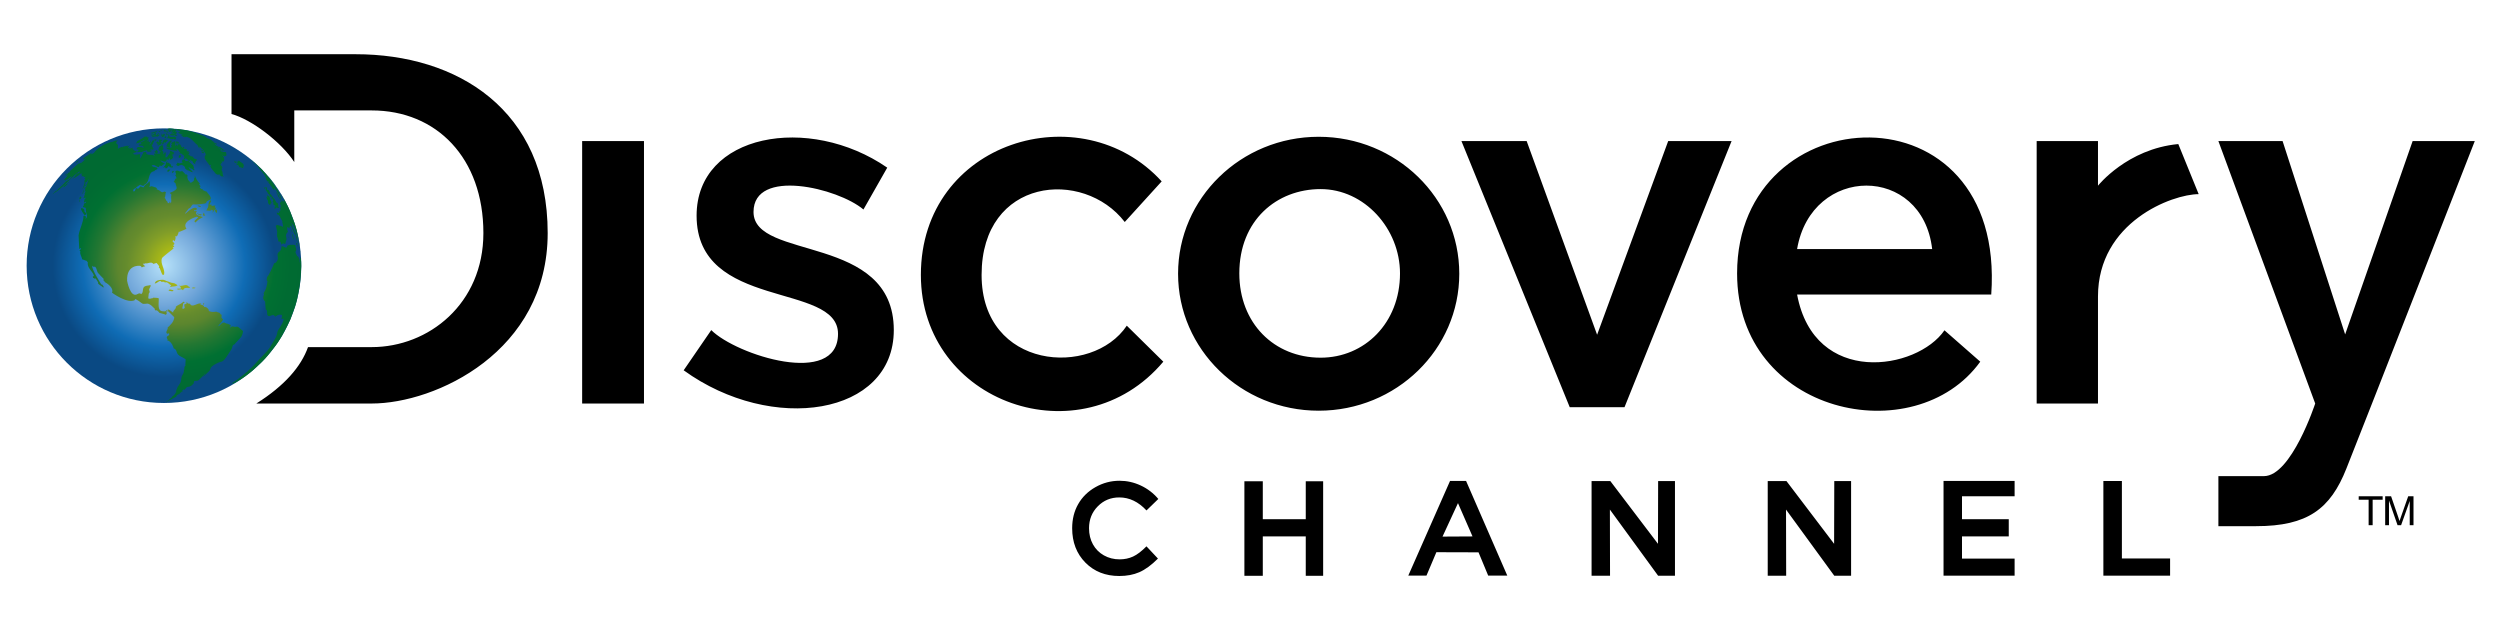 <svg width="135" height="34" viewBox="0 0 135 34" fill="none" xmlns="http://www.w3.org/2000/svg">
<g clip-path="url(#clip0_230_2317)">
<path d="M62.549 26.944L61.91 27.564C61.474 27.095 60.985 26.861 60.441 26.861C59.981 26.861 59.595 27.021 59.28 27.341C58.965 27.661 58.808 28.055 58.808 28.523C58.808 28.85 58.878 29.14 59.017 29.392C59.154 29.643 59.359 29.85 59.608 29.989C59.863 30.133 60.145 30.205 60.457 30.205C60.722 30.205 60.965 30.155 61.184 30.054C61.404 29.953 61.646 29.769 61.909 29.502L62.529 30.163C62.175 30.517 61.839 30.762 61.524 30.899C61.208 31.036 60.848 31.104 60.443 31.104C59.697 31.104 59.086 30.863 58.61 30.38C58.135 29.898 57.897 29.279 57.897 28.524C57.897 28.036 58.005 27.602 58.222 27.223C58.438 26.843 58.748 26.538 59.152 26.307C59.556 26.077 59.991 25.961 60.456 25.961C60.852 25.961 61.234 26.046 61.6 26.217C61.966 26.387 62.29 26.635 62.549 26.944ZM67.197 25.988H68.191V28.037H70.511V25.988H71.45V31.093H70.511V28.967H68.191V31.093H67.197V25.988ZM78.303 25.969H79.167L81.394 31.084H80.363L79.84 29.826L77.564 29.819L77.029 31.084H76.047L78.303 25.969ZM78.731 27.168L77.896 28.976L79.516 28.967L78.731 27.168ZM85.945 25.977H86.957L89.531 29.366L89.539 25.977H90.448V31.09H89.539L86.934 27.517L86.942 31.09H85.945V25.977ZM95.457 25.977H96.468L99.042 29.366L99.051 25.977H99.959V31.09H99.051L96.445 27.517L96.453 31.09H95.457V25.977ZM104.951 25.969H108.789V26.799H105.948V28.037H108.473V28.967H105.948V30.163H108.789V31.085H104.951V25.969ZM113.582 25.974H114.582V30.158H117.185V31.085H113.582V25.974ZM127.906 28.361V26.984H127.37V26.799H128.663V26.984H128.123V28.361H127.906ZM128.8 28.361V26.799H129.119L129.499 27.905L129.574 28.136C129.593 28.079 129.621 27.995 129.66 27.886L130.043 26.799H130.329V28.361H130.125V27.052L129.659 28.361H129.468L129.005 27.028V28.361H128.8ZM12.502 6.157V2.928H19.208C24.674 2.928 29.575 5.908 29.575 12.586C29.575 18.999 23.511 21.79 20.072 21.79H13.842C15.371 20.827 16.257 19.797 16.633 18.744H20.072C23.146 18.744 26.103 16.407 26.103 12.586C26.103 8.533 23.578 5.963 20.072 5.963H15.891V8.749C15.188 7.669 13.572 6.443 12.502 6.157ZM31.436 7.619H34.775V21.79H31.436V7.619ZM47.911 9.053L46.626 11.313C45.253 10.15 40.69 9.053 40.69 11.446C40.69 14.093 48.265 12.597 48.265 17.825C48.265 22.438 41.686 23.451 36.918 19.996L38.408 17.825C39.759 19.177 45.253 20.926 45.253 18.025C45.253 15.211 37.616 16.79 37.616 11.645C37.616 7.215 43.691 6.14 47.911 9.053ZM60.737 11.988C58.499 9.081 53.006 9.596 53.006 14.846C53.006 19.963 58.965 20.395 60.847 17.587C61.268 18.008 62.395 19.107 62.819 19.531C58.4 24.781 49.727 21.79 49.727 14.846C49.727 7.619 58.4 5.044 62.73 9.795L60.737 11.988ZM71.209 7.386C67.016 7.386 63.616 10.697 63.616 14.782C63.616 18.866 67.016 22.178 71.209 22.178C75.402 22.178 78.801 18.866 78.801 14.782C78.802 10.697 75.402 7.386 71.209 7.386ZM71.314 19.315C68.8 19.315 66.923 17.449 66.923 14.763C66.923 11.889 68.947 10.211 71.314 10.211C73.681 10.211 75.6 12.354 75.6 14.763C75.6 17.449 73.681 19.315 71.314 19.315ZM78.918 7.619H82.44L86.244 18.077L90.082 7.619H93.505L87.723 21.99H84.766L78.918 7.619ZM93.803 14.763C93.803 22.411 103.423 24.404 106.934 19.531L105.001 17.836C103.523 19.996 97.974 20.893 97.043 15.903H107.527C108.341 4.423 93.803 5.154 93.803 14.763ZM97.043 13.45C97.819 8.886 103.811 8.875 104.337 13.45H97.043ZM109.98 7.619H113.291V10.028C113.291 10.028 114.864 8.04 117.628 7.779L118.729 10.484C117.306 10.484 113.291 11.988 113.291 16.009V21.79H109.98V7.619ZM119.793 7.619H123.26L126.638 18.058L130.282 7.619H133.638C133.638 7.619 127.806 22.538 126.704 25.304C125.84 27.483 124.613 28.413 121.829 28.413H119.793V25.711H122.252C123.736 25.711 125.021 21.79 125.021 21.79L119.793 7.619Z" fill="black"/>
<path d="M16.268 14.346C16.268 18.441 12.949 21.761 8.854 21.761C4.759 21.761 1.439 18.441 1.439 14.346C1.439 10.251 4.759 6.932 8.854 6.932C12.949 6.932 16.268 10.251 16.268 14.346Z" fill="url(#paint0_radial_230_2317)"/>
<path d="M16.266 14.173V14.167L16.263 14.111L16.26 14.097V14.096L16.254 14.026L16.251 14.014V14.014L16.233 13.901C16.136 14.005 16.23 14.121 16.209 14.23C16.155 14.102 16.186 13.944 16.077 13.834C16.068 13.834 16.059 13.835 16.05 13.836C15.96 13.642 15.96 13.642 15.952 13.602C16.059 13.48 15.939 13.36 15.947 13.238C15.93 13.233 15.912 13.228 15.894 13.222C15.848 13.228 15.847 13.228 15.819 13.208C15.794 13.214 15.772 13.23 15.745 13.234C15.739 13.228 15.731 13.22 15.725 13.214C15.52 13.227 15.508 13.263 15.469 13.38C15.239 13.302 15.239 13.302 15.213 13.255C15.185 13.516 15.14 13.547 15.078 13.589C14.903 13.707 15.043 13.886 14.994 14.029C14.994 14.03 14.951 14.122 14.889 14.192C14.823 14.194 14.809 14.195 14.767 14.307C14.764 14.313 14.509 14.913 14.431 14.942C14.414 14.984 14.394 15.106 14.401 15.14C14.414 15.148 14.432 15.159 14.445 15.167C14.414 15.475 14.353 15.661 14.228 15.835C14.263 15.876 14.264 15.889 14.234 15.97C14.175 16.131 14.25 16.213 14.323 16.293C14.315 16.31 14.315 16.31 14.349 16.722C14.362 16.724 14.379 16.727 14.392 16.729C14.464 16.833 14.362 17.07 14.537 17.07C14.613 17.07 14.674 17.006 14.754 17.013C14.811 17.019 14.821 17.038 14.852 17.1C14.876 17.093 14.876 17.093 15.029 16.999C15.035 17.003 15.044 17.009 15.05 17.014C15.057 17.008 15.066 17.001 15.073 16.995C15.077 16.997 15.077 16.997 15.206 16.998C15.272 17.078 15.188 17.151 15.197 17.229C15.218 17.233 15.218 17.233 15.304 17.195C15.365 17.314 15.101 17.703 15.071 17.747C15.006 17.841 14.996 17.872 14.976 17.937C14.977 17.937 14.976 17.94 14.976 17.941C14.976 17.942 14.961 18.105 14.873 18.254C14.559 18.789 14.559 18.789 14.523 18.835C14.324 19.092 14.075 19.304 13.865 19.551C13.462 20.025 12.808 20.519 12.616 20.634C12.562 20.667 12.525 20.691 12.501 20.718C12.535 20.716 12.564 20.7 12.595 20.694C12.59 20.702 12.583 20.709 12.575 20.715C12.611 20.7 12.659 20.68 12.694 20.664C12.949 20.52 13.132 20.416 13.5 20.124L13.645 20.004C14.204 19.493 14.204 19.493 14.459 19.199C14.927 18.616 14.936 18.605 15.141 18.277L15.238 18.119C15.376 17.863 15.554 17.519 15.676 17.255C15.951 16.531 15.951 16.531 16.048 16.147C16.193 15.444 16.23 15.245 16.268 14.405L16.266 14.173ZM16.227 13.621C16.23 13.631 16.231 13.632 16.232 13.633C16.233 13.632 16.233 13.632 16.233 13.625C16.232 13.618 16.224 13.572 16.218 13.563C16.216 13.562 16.216 13.562 16.215 13.562C16.216 13.573 16.217 13.585 16.218 13.596C16.222 13.603 16.224 13.612 16.227 13.621ZM16.163 13.1C16.163 13.096 16.162 13.091 16.161 13.087L16.159 13.074C16.157 13.062 16.155 13.05 16.152 13.038C16.151 13.035 16.151 13.032 16.151 13.03C16.117 12.841 16.109 12.812 16.101 12.8C16.122 12.905 16.147 13.034 16.179 13.198C16.175 13.165 16.169 13.131 16.163 13.1ZM16.042 13.131C16.041 13.132 16.04 13.133 16.039 13.134C16.02 13.144 15.998 13.118 15.981 13.139C15.993 13.168 16.008 13.201 16.023 13.235C16.038 13.269 16.052 13.302 16.065 13.331C16.066 13.312 16.065 13.293 16.062 13.274C16.057 13.226 16.047 13.179 16.042 13.131ZM15.852 12.921C15.856 12.92 15.856 12.911 15.856 12.911C15.856 12.911 15.849 12.837 15.836 12.764C15.821 12.683 15.806 12.641 15.793 12.64C15.783 12.643 15.778 12.666 15.778 12.666C15.78 12.686 15.788 12.703 15.791 12.722C15.798 12.761 15.801 12.801 15.807 12.84C15.817 12.908 15.828 12.931 15.839 12.95C15.837 12.931 15.837 12.923 15.84 12.917C15.844 12.916 15.846 12.923 15.852 12.921ZM15.743 12.396C15.739 12.404 15.736 12.416 15.732 12.424C15.743 12.461 15.745 12.5 15.758 12.537C15.765 12.561 15.772 12.57 15.78 12.577C15.77 12.536 15.773 12.492 15.764 12.451C15.76 12.432 15.753 12.413 15.743 12.396ZM15.586 12.779C15.587 12.793 15.588 12.812 15.589 12.827L15.614 12.832V12.819C15.612 12.806 15.608 12.8 15.607 12.798C15.601 12.79 15.592 12.786 15.586 12.779ZM15.206 10.75C15.197 10.734 15.187 10.717 15.177 10.701L15.106 10.584C15.102 10.583 15.099 10.582 15.096 10.581C15.107 10.6 15.117 10.62 15.128 10.64L15.102 10.618L15.137 10.688L15.145 10.705C15.152 10.716 15.161 10.727 15.172 10.734C15.168 10.733 15.164 10.732 15.16 10.73L15.169 10.748C15.175 10.75 15.182 10.752 15.188 10.754L15.181 10.74C15.189 10.745 15.197 10.748 15.206 10.75L15.206 10.75ZM15.132 10.421C15.142 10.45 15.326 10.765 15.328 10.767C15.343 10.795 15.35 10.826 15.361 10.855C15.354 10.846 15.347 10.837 15.34 10.827C15.342 10.833 15.345 10.842 15.348 10.848L15.31 10.787C15.307 10.824 15.342 10.862 15.309 10.899C15.302 10.891 15.296 10.882 15.292 10.872C15.288 10.87 15.285 10.87 15.281 10.868C15.274 10.858 15.274 10.858 15.246 10.806C15.247 10.824 15.248 10.848 15.249 10.867C15.245 10.87 15.241 10.873 15.238 10.875C15.182 10.822 15.092 10.677 15.09 10.675C15.082 10.659 15.076 10.649 15.068 10.632C15.072 10.622 15.069 10.611 15.055 10.573C15.043 10.543 15.042 10.536 15.046 10.532C15.049 10.532 15.05 10.532 15.053 10.534C14.993 10.486 14.974 10.409 14.93 10.35C14.93 10.351 14.928 10.352 14.928 10.353C14.927 10.363 14.928 10.369 14.938 10.402C14.949 10.442 14.949 10.449 14.943 10.456C14.955 10.466 14.97 10.479 14.982 10.489L14.99 10.517C14.986 10.516 14.986 10.516 14.97 10.498C14.991 10.54 15.018 10.595 15.037 10.637C15.048 10.646 15.058 10.657 15.067 10.668C15.112 10.736 15.14 10.815 15.193 10.878C15.189 10.886 15.186 10.895 15.185 10.904C15.181 10.904 15.174 10.903 15.17 10.903L15.157 10.885C15.144 10.916 15.127 10.957 15.114 10.988C15.129 11.025 15.168 11.13 15.168 11.13C15.165 11.134 15.161 11.138 15.158 11.142C15.153 11.14 15.149 11.139 15.144 11.139C15.15 11.156 15.158 11.18 15.162 11.199C15.158 11.205 15.153 11.212 15.15 11.217C15.134 11.217 15.119 11.219 15.105 11.224C15.115 11.248 15.129 11.278 15.14 11.301C15.154 11.345 15.154 11.345 15.143 11.367C15.131 11.37 15.12 11.374 15.108 11.379C15.12 11.404 15.12 11.404 15.123 11.426C15.119 11.429 15.115 11.433 15.111 11.436C15.093 11.428 15.093 11.428 15.039 11.394C15.044 11.404 15.05 11.416 15.055 11.426C15.071 11.476 15.071 11.48 15.067 11.504C15.023 11.519 14.989 11.467 14.944 11.485C14.949 11.524 14.96 11.556 14.97 11.588C15.043 11.554 15.061 11.658 15.112 11.684C15.137 11.78 15.2 11.855 15.244 11.941C15.228 12.047 15.304 12.143 15.279 12.25C15.204 12.213 15.204 12.213 14.945 12.141C14.943 12.172 14.943 12.172 14.89 12.184C14.956 12.429 14.956 12.429 14.964 12.477C14.982 12.598 14.925 12.725 14.991 12.842C15.013 12.906 15.02 12.969 15.027 13.031L15.136 13.06C15.19 13.093 15.152 13.175 15.213 13.205C15.277 13.136 15.277 13.136 15.311 13.148C15.39 13.177 15.399 13.18 15.413 13.15C15.417 13.141 15.417 13.127 15.418 13.116C15.426 13.046 15.469 12.986 15.473 12.915C15.479 12.835 15.43 12.76 15.447 12.679C15.462 12.609 15.522 12.566 15.549 12.503C15.53 12.464 15.473 12.332 15.534 12.254C15.616 12.323 15.616 12.323 15.63 12.353C15.63 12.265 15.674 12.186 15.675 12.185C15.702 12.192 15.74 12.201 15.909 12.659L15.919 12.649C15.953 12.679 15.955 12.681 16.053 13.128L16.065 13.185C16.063 13.053 16.027 12.925 16.02 12.793C16.028 12.804 16.028 12.804 16.057 12.888C16.042 12.788 15.959 12.711 15.961 12.605C15.959 12.601 15.749 12.229 15.742 12.043L15.76 12.048C15.776 12.086 15.778 12.13 15.801 12.168L15.796 12.094C15.907 12.313 16.061 12.613 16.184 13.371C16.188 13.382 16.188 13.383 16.19 13.384C16.188 13.358 16.182 13.332 16.184 13.305C16.178 13.275 16.178 13.275 16.176 13.243C16.175 13.226 16.173 13.209 16.17 13.192C16.155 13.135 16.106 12.88 16.099 12.848C16.104 12.861 16.107 12.873 16.111 12.886C16.107 12.858 16.102 12.822 16.098 12.794C16.099 12.796 16.101 12.798 16.102 12.8C16.023 12.407 16.002 12.344 15.907 12.05C15.638 11.324 15.638 11.324 15.462 10.979L15.373 10.809C15.37 10.805 15.368 10.802 15.366 10.798C15.313 10.707 15.259 10.617 15.205 10.527L15.204 10.527C15.163 10.454 15.12 10.382 15.073 10.313C15.115 10.378 15.157 10.447 15.198 10.517C15.138 10.429 15.134 10.423 15.132 10.421ZM15.089 10.657C15.092 10.665 15.097 10.672 15.103 10.678C15.118 10.697 15.134 10.717 15.136 10.709C15.136 10.707 15.134 10.702 15.134 10.702C15.131 10.697 15.128 10.691 15.125 10.685C15.123 10.681 15.12 10.677 15.119 10.672C15.086 10.639 15.086 10.639 15.083 10.638C15.082 10.639 15.079 10.639 15.089 10.657ZM15.094 10.402C15.088 10.392 15.082 10.382 15.075 10.372C15.088 10.406 15.127 10.468 15.159 10.517C15.122 10.45 15.111 10.43 15.094 10.402ZM15.063 10.305C15.058 10.297 15.052 10.289 15.046 10.281C15.045 10.278 15.044 10.275 15.04 10.274C15.043 10.281 15.043 10.281 15.096 10.365L15.063 10.305ZM15.07 10.311C15.068 10.308 15.066 10.305 15.065 10.302C15.035 10.253 15.004 10.206 14.976 10.163C14.973 10.159 14.971 10.156 14.969 10.154C14.973 10.165 14.98 10.18 15.072 10.317C15.072 10.315 15.07 10.312 15.07 10.311ZM14.656 10.722C14.653 10.715 14.646 10.702 14.646 10.702C14.646 10.702 14.641 10.699 14.634 10.697C14.63 10.697 14.612 10.698 14.637 10.738C14.644 10.739 14.652 10.74 14.659 10.742C14.66 10.739 14.661 10.735 14.656 10.722ZM14.851 11.24C14.904 11.271 14.904 11.271 14.905 11.271C14.909 11.258 14.903 11.239 14.891 11.201C14.925 11.217 14.967 11.209 14.998 11.236C14.998 11.227 14.999 11.215 14.999 11.205C15.012 11.213 15.029 11.213 15.039 11.227C15.045 11.218 15.059 11.218 15.064 11.207C15.068 11.198 15.066 11.194 15.062 11.178C15.037 11.168 15.022 11.161 15.017 11.142C15.008 11.109 15.033 11.078 15.025 11.046C15.025 11.045 14.996 10.951 14.964 10.952C14.936 10.953 14.924 10.933 14.924 10.932C14.903 10.902 14.894 10.866 14.871 10.837C14.838 10.797 14.832 10.779 14.831 10.745C14.783 10.725 14.759 10.689 14.697 10.591C14.653 10.525 14.618 10.477 14.579 10.481C14.578 10.472 14.575 10.453 14.597 10.461C14.593 10.455 14.588 10.449 14.583 10.444C14.581 10.4 14.581 10.4 14.52 10.271L14.435 10.258C14.387 10.203 14.39 10.196 14.409 10.19C14.431 10.182 14.434 10.171 14.399 10.118L14.358 10.111C14.34 10.102 14.337 10.102 14.329 10.102C14.322 10.11 14.325 10.118 14.345 10.163C14.37 10.217 14.374 10.233 14.365 10.246C14.347 10.242 14.347 10.242 14.338 10.232C14.337 10.239 14.337 10.247 14.336 10.254L14.408 10.328L14.408 10.353L14.459 10.414C14.465 10.429 14.464 10.447 14.471 10.463C14.476 10.475 14.484 10.485 14.493 10.494C14.498 10.487 14.504 10.478 14.508 10.47C14.538 10.504 14.549 10.526 14.562 10.569C14.567 10.588 14.572 10.607 14.577 10.626C14.591 10.628 14.595 10.628 14.604 10.641C14.598 10.591 14.648 10.622 14.649 10.622L14.657 10.639C14.66 10.661 14.662 10.672 14.681 10.703C14.694 10.723 14.716 10.735 14.73 10.754C14.777 10.817 14.737 10.859 14.714 10.884C14.729 10.899 14.749 10.918 14.764 10.932C14.783 10.976 14.781 10.985 14.762 10.994C14.743 11.002 14.744 11.014 14.766 11.06C14.771 11.055 14.776 11.05 14.781 11.045C14.799 11.07 14.802 11.074 14.832 11.086C14.859 11.097 14.867 11.114 14.885 11.147C14.834 11.122 14.823 11.197 14.811 11.276C14.822 11.29 14.826 11.29 14.839 11.291C14.83 11.255 14.824 11.224 14.851 11.24ZM14.531 11.037C14.584 11.092 14.595 11.073 14.607 11.021C14.616 10.979 14.626 10.953 14.673 10.987C14.665 10.932 14.659 10.918 14.603 10.786C14.595 10.768 14.57 10.709 14.573 10.697C14.574 10.684 14.573 10.67 14.569 10.657C14.561 10.631 14.493 10.553 14.467 10.571L14.456 10.553C14.444 10.538 14.44 10.536 14.437 10.536C14.433 10.536 14.432 10.541 14.431 10.55C14.43 10.576 14.428 10.594 14.399 10.561C14.41 10.593 14.435 10.616 14.453 10.644C14.438 10.666 14.421 10.666 14.38 10.648C14.427 10.788 14.427 10.788 14.468 10.822C14.476 10.932 14.476 10.932 14.465 10.947L14.531 11.037ZM14.472 9.518L14.535 9.595L14.529 9.59C14.759 9.879 14.76 9.881 14.902 10.069C14.898 10.059 14.893 10.05 14.887 10.041C14.893 10.05 14.901 10.06 14.906 10.069C14.893 10.047 14.878 10.026 14.864 10.004C14.761 9.866 14.588 9.629 14.32 9.338C14.378 9.404 14.44 9.478 14.478 9.524C14.476 9.521 14.475 9.519 14.472 9.518ZM14.281 10.11C14.268 10.123 14.261 10.129 14.263 10.146C14.265 10.163 14.277 10.183 14.277 10.184C14.279 10.186 14.289 10.186 14.289 10.186C14.298 10.186 14.302 10.186 14.314 10.204C14.326 10.195 14.322 10.169 14.31 10.148C14.303 10.134 14.294 10.121 14.283 10.11C14.282 10.11 14.282 10.11 14.281 10.11ZM13.927 8.997L13.928 8.998V8.997H13.927ZM13.58 8.659C13.598 8.676 13.629 8.701 13.646 8.716H13.647C13.648 8.716 13.649 8.717 13.651 8.718C13.64 8.708 13.628 8.699 13.617 8.688C13.606 8.677 13.594 8.667 13.58 8.659ZM13.519 8.587C13.516 8.585 13.513 8.583 13.509 8.581C13.534 8.6 13.547 8.611 13.565 8.627C13.57 8.633 13.576 8.639 13.583 8.644C13.577 8.641 13.571 8.636 13.565 8.632C13.58 8.645 13.599 8.662 13.613 8.675L13.555 8.629C13.58 8.656 13.59 8.663 13.626 8.691L13.715 8.777C13.703 8.768 13.692 8.759 13.681 8.749C13.678 8.746 13.674 8.744 13.67 8.742C13.663 8.737 13.656 8.732 13.649 8.728C13.654 8.737 13.654 8.737 13.812 8.879C13.836 8.908 13.873 8.925 13.89 8.962C13.92 8.978 13.929 8.993 13.933 8.998H13.928C14 9.154 14.15 9.248 14.238 9.392C14.268 9.434 14.295 9.467 14.323 9.501L14.283 9.431L14.298 9.446C14.33 9.486 14.336 9.497 14.365 9.549C14.339 9.528 14.306 9.499 14.279 9.477C14.31 9.52 14.325 9.574 14.367 9.61C14.369 9.613 14.372 9.617 14.373 9.62C14.364 9.621 14.364 9.621 14.339 9.608C14.35 9.618 14.364 9.632 14.374 9.642C14.391 9.658 14.392 9.658 14.402 9.678C14.388 9.673 14.388 9.673 14.373 9.655C14.374 9.658 14.376 9.662 14.377 9.666C14.37 9.669 14.362 9.668 14.355 9.665C14.377 9.717 14.418 9.754 14.444 9.803C14.447 9.803 14.451 9.804 14.455 9.804C14.46 9.798 14.465 9.792 14.471 9.787C14.487 9.794 14.515 9.809 14.521 9.839C14.508 9.845 14.508 9.845 14.468 9.831C14.509 9.9 14.583 9.944 14.617 10.02C14.612 10.019 14.608 10.018 14.603 10.018C14.611 10.03 14.618 10.041 14.626 10.053C14.627 10.05 14.628 10.048 14.63 10.046C14.658 10.076 14.681 10.111 14.707 10.142C14.701 10.145 14.695 10.148 14.688 10.151L14.792 10.265L14.778 10.23L14.81 10.27L14.809 10.261C14.818 10.25 14.818 10.25 14.786 10.149C14.79 10.15 14.794 10.151 14.799 10.151C14.799 10.148 14.797 10.143 14.797 10.139C14.884 10.222 15.112 10.567 15.123 10.588C15.159 10.667 15.171 10.678 15.178 10.684C15.181 10.679 15.184 10.675 15.185 10.671C15.02 10.124 14.191 9.208 14.182 9.199C14.193 9.207 14.208 9.22 14.225 9.237C14.191 9.2 14.155 9.164 14.12 9.128C13.931 8.949 13.738 8.775 13.542 8.605C13.536 8.6 13.53 8.595 13.524 8.59L13.531 8.596C13.527 8.593 13.522 8.59 13.519 8.587ZM13.454 8.535C13.442 8.525 13.431 8.515 13.419 8.506C13.416 8.503 13.412 8.5 13.408 8.497C13.416 8.505 13.433 8.519 13.454 8.535ZM13.519 8.585L13.482 8.553C13.448 8.527 13.428 8.511 13.401 8.489C13.443 8.524 13.492 8.562 13.524 8.589C13.522 8.588 13.521 8.586 13.519 8.585ZM12.673 8.797C12.703 8.81 12.71 8.802 12.716 8.788C12.718 8.784 12.721 8.781 12.725 8.778C12.733 8.776 12.774 8.788 12.774 8.814C12.774 8.823 12.774 8.823 12.817 8.848C12.825 8.867 12.825 8.867 12.779 8.865C12.776 8.871 12.764 8.87 12.765 8.881C12.766 8.889 12.771 8.894 12.783 8.908C12.797 8.868 12.907 8.958 12.908 8.959C12.917 8.971 12.895 8.978 12.893 8.989C12.914 9.014 12.933 9.036 12.953 9.038C12.969 9.039 12.981 9.027 12.997 9.029C13.036 9.033 13.057 9.078 13.1 9.073C13.127 9.07 13.138 9.069 13.144 9.018C13.15 8.962 13.15 8.962 13.172 8.95C13.145 8.911 13.14 8.892 13.158 8.886C13.153 8.88 13.147 8.871 13.142 8.864C13.107 8.817 13.072 8.797 13.037 8.776C12.987 8.751 12.945 8.713 12.913 8.667C12.912 8.675 12.909 8.685 12.908 8.694L12.858 8.653L12.873 8.677C12.876 8.698 12.877 8.701 12.858 8.709C12.824 8.722 12.824 8.725 12.824 8.751C12.806 8.738 12.781 8.721 12.763 8.709C12.782 8.752 12.833 8.774 12.848 8.822C12.826 8.86 12.763 8.772 12.763 8.771C12.762 8.766 12.762 8.761 12.76 8.756C12.748 8.748 12.742 8.745 12.722 8.727C12.685 8.696 12.666 8.68 12.649 8.684C12.643 8.724 12.709 8.755 12.673 8.797ZM11.966 8.151C11.969 8.143 11.977 8.144 12.008 8.147C12.024 8.15 12.041 8.152 12.037 8.14C12.034 8.131 11.998 8.103 11.976 8.103C11.953 8.108 11.964 8.144 11.966 8.151ZM11.826 7.554H11.825C11.831 7.557 11.836 7.56 11.883 7.58C11.889 7.583 11.895 7.586 11.901 7.589C11.893 7.586 11.886 7.583 11.879 7.58C11.964 7.626 12.056 7.662 12.143 7.705C12.038 7.651 11.932 7.6 11.824 7.553C11.825 7.553 11.825 7.554 11.826 7.554ZM11.737 11.361C11.734 11.36 11.733 11.36 11.731 11.36L11.693 11.347C11.692 11.338 11.692 11.338 11.717 11.3C11.694 11.314 11.663 11.331 11.64 11.345C11.602 11.271 11.683 11.236 11.699 11.18C11.688 11.192 11.674 11.21 11.663 11.223C11.605 11.219 11.602 11.219 11.596 11.187C11.595 11.177 11.597 11.167 11.601 11.158C11.613 11.137 11.633 11.123 11.644 11.103C11.57 11.088 11.497 11.128 11.422 11.111C11.401 11.076 11.402 11.054 11.428 11.038C11.402 11.023 11.385 11.027 11.366 11.055C11.352 11.076 11.341 11.081 11.32 11.06C11.345 10.966 11.354 10.935 11.405 10.89C11.387 10.871 11.384 10.867 11.386 10.851C11.389 10.83 11.414 10.822 11.418 10.802C11.409 10.804 11.398 10.807 11.391 10.81C11.357 10.825 11.318 10.844 11.285 10.92C11.281 10.928 11.278 10.937 11.275 10.946C11.273 10.954 11.27 10.965 11.267 10.973C11.245 11.048 11.26 11.131 11.229 11.204C11.205 11.264 11.153 11.313 11.148 11.382C11.234 11.335 11.366 11.438 11.425 11.317C11.445 11.338 11.445 11.338 11.444 11.348C11.469 11.353 11.502 11.361 11.528 11.366L11.459 11.47C11.495 11.458 11.501 11.457 11.526 11.425C11.554 11.392 11.567 11.349 11.591 11.312C11.633 11.408 11.636 11.437 11.628 11.465C11.636 11.455 11.645 11.442 11.652 11.432L11.685 11.498C11.752 11.504 11.698 11.402 11.732 11.363C11.733 11.363 11.735 11.362 11.737 11.361ZM11.761 7.526C11.77 7.529 11.781 7.533 11.793 7.539C11.757 7.523 11.72 7.507 11.68 7.49C11.717 7.509 11.754 7.524 11.791 7.542C11.782 7.536 11.771 7.532 11.761 7.526ZM11.24 7.325C11.238 7.325 11.237 7.324 11.237 7.324C11.239 7.326 11.242 7.326 11.244 7.327C11.243 7.325 11.242 7.325 11.24 7.325ZM11.28 7.341C11.304 7.349 11.326 7.357 11.349 7.365L11.353 7.366L11.354 7.367L11.574 7.451L11.601 7.461C11.629 7.473 11.657 7.484 11.685 7.495C11.637 7.473 11.586 7.454 11.537 7.434L11.546 7.437C11.548 7.437 11.55 7.438 11.552 7.439C11.552 7.439 11.553 7.439 11.554 7.44C11.56 7.443 11.567 7.445 11.573 7.447L11.584 7.452L11.585 7.452C11.594 7.455 11.602 7.458 11.61 7.462L11.651 7.478C11.637 7.473 11.624 7.467 11.61 7.461C11.59 7.453 11.568 7.444 11.545 7.436L11.461 7.404C11.457 7.402 11.452 7.401 11.448 7.399C11.442 7.397 11.436 7.394 11.431 7.393C11.427 7.392 11.423 7.39 11.419 7.388C11.417 7.387 11.415 7.387 11.414 7.386C11.41 7.385 11.407 7.384 11.404 7.382C11.401 7.381 11.397 7.379 11.394 7.379C11.386 7.376 11.378 7.373 11.37 7.37C11.368 7.37 11.367 7.369 11.365 7.368C11.362 7.367 11.358 7.366 11.355 7.364H11.353C11.35 7.363 11.346 7.361 11.343 7.36C11.341 7.36 11.341 7.359 11.339 7.359L11.339 7.358C11.338 7.359 11.338 7.358 11.338 7.358C11.338 7.358 11.337 7.358 11.337 7.358H11.336C11.334 7.357 11.333 7.356 11.332 7.356C11.328 7.355 11.326 7.354 11.323 7.354C11.31 7.35 11.298 7.345 11.286 7.34C11.287 7.34 11.288 7.341 11.289 7.341C11.288 7.341 11.288 7.341 11.287 7.34C11.28 7.337 11.271 7.335 11.262 7.331H11.261L11.272 7.336C11.266 7.333 11.261 7.332 11.256 7.329H11.256C11.253 7.329 11.251 7.327 11.249 7.327C11.247 7.327 11.246 7.327 11.245 7.327H11.243L11.28 7.341ZM11.227 7.32H11.226C11.23 7.322 11.233 7.323 11.237 7.324C11.234 7.322 11.23 7.321 11.227 7.32ZM11.059 11.627C11.066 11.623 11.079 11.62 11.096 11.627C11.097 11.627 11.098 11.629 11.099 11.629C11.075 11.608 11.044 11.582 11.02 11.562L11.033 11.55C11.035 11.525 11.035 11.525 10.994 11.484C10.981 11.529 10.964 11.59 10.953 11.636C10.967 11.636 10.982 11.637 10.998 11.637C11.013 11.65 11.017 11.656 11.011 11.673C11.053 11.63 11.053 11.63 11.059 11.627ZM10.949 8.194C10.915 8.183 10.901 8.177 10.884 8.164L10.886 8.227C10.957 8.281 10.986 8.288 11.02 8.259C11.02 8.253 11.021 8.244 11.016 8.234C11.006 8.213 10.977 8.203 10.949 8.194ZM11.022 16.359C10.985 16.359 10.973 16.392 10.967 16.44C10.966 16.44 10.966 16.441 10.966 16.442C10.966 16.444 10.966 16.447 10.966 16.449C10.987 16.452 11.015 16.451 11.02 16.418C11.021 16.407 11.022 16.396 11.021 16.385C11.019 16.367 11.02 16.363 11.023 16.359H11.022V16.359ZM10.661 11.55C10.695 11.57 10.726 11.593 10.761 11.61C10.782 11.622 10.802 11.628 10.818 11.632C10.841 11.635 10.871 11.63 10.884 11.588C10.885 11.583 10.886 11.576 10.887 11.572C10.825 11.575 10.712 11.571 10.658 11.505C10.659 11.521 10.661 11.535 10.661 11.55ZM10.856 11.177H10.861C10.856 11.173 10.852 11.168 10.848 11.164C10.821 11.117 10.784 11.1 10.698 11.096H10.676C10.674 11.096 10.672 11.096 10.671 11.096H10.663C10.702 11.149 10.75 11.183 10.856 11.177ZM10.426 15.519C10.396 15.521 10.379 15.534 10.369 15.568C10.388 15.567 10.425 15.57 10.429 15.57C10.477 15.574 10.503 15.572 10.543 15.559L10.545 15.526C10.504 15.541 10.466 15.519 10.426 15.519ZM12.617 18.596C12.623 18.607 12.625 18.625 12.623 18.635L13.025 18.193C13.11 18.051 13.118 17.934 13.123 17.864C13.106 17.866 13.106 17.866 12.875 17.666C12.852 17.648 12.824 17.638 12.795 17.637C12.759 17.637 12.726 17.652 12.69 17.652H12.684C12.641 17.648 12.6 17.627 12.555 17.624C12.536 17.625 12.518 17.63 12.501 17.64C12.474 17.659 12.466 17.667 12.438 17.707C12.433 17.676 12.433 17.676 12.439 17.645C12.324 17.632 12.325 17.628 12.442 17.636C12.455 17.589 12.458 17.577 12.457 17.547C12.39 17.536 12.337 17.491 12.273 17.475C12.254 17.47 12.233 17.476 12.215 17.469C12.204 17.465 12.196 17.462 12.161 17.439C12.133 17.421 12.118 17.416 12.105 17.416C12.102 17.416 12.098 17.416 12.096 17.417C12.094 17.417 12.092 17.418 12.091 17.418C12.062 17.423 12.03 17.417 12.004 17.434C11.935 17.48 11.888 17.548 11.826 17.601C11.816 17.608 11.802 17.617 11.791 17.623C11.792 17.617 11.792 17.609 11.792 17.603C11.736 17.598 11.738 17.596 11.794 17.599C11.865 17.483 11.98 17.4 12.035 17.273C12.039 17.265 12.041 17.254 12.045 17.247C12.017 17.219 11.989 17.192 11.96 17.166C11.951 17.11 11.979 17.055 11.964 17C11.963 16.997 11.955 16.973 11.911 16.981C11.886 16.85 11.747 16.885 11.673 16.827C11.671 16.827 11.667 16.828 11.665 16.828C11.646 16.833 11.627 16.837 11.607 16.84C11.428 16.86 11.34 16.82 11.276 16.792C11.275 16.773 11.274 16.748 11.273 16.73C11.209 16.626 11.145 16.567 11.01 16.575C11.015 16.567 11.022 16.558 11.026 16.55C10.972 16.49 10.95 16.471 10.821 16.444C10.826 16.432 10.833 16.416 10.838 16.405C10.85 16.402 10.867 16.4 10.879 16.399C10.671 16.311 10.38 16.664 10.255 16.398C10.147 16.397 10.147 16.397 10.078 16.295C10.071 16.322 10.073 16.35 10.084 16.376C10.049 16.42 9.987 16.418 9.946 16.452C9.97 16.617 9.97 16.617 9.977 16.627C9.929 16.673 9.917 16.673 9.873 16.676C9.865 16.667 9.853 16.654 9.845 16.645C9.887 16.436 9.887 16.436 9.88 16.401C9.912 16.372 9.951 16.351 9.978 16.316C9.955 16.303 9.931 16.296 9.906 16.292C9.789 16.411 9.623 16.454 9.496 16.558C9.524 16.701 9.334 16.744 9.349 16.881C9.102 16.697 9.102 16.697 9.047 16.731C9.06 16.752 9.081 16.779 9.099 16.796C9.056 16.784 9.015 16.765 8.974 16.75C8.971 16.763 8.969 16.776 8.968 16.789C8.952 16.797 8.931 16.808 8.915 16.817C8.904 16.816 8.888 16.814 8.876 16.814H8.849C8.539 16.814 8.549 16.622 8.576 16.113C8.484 16.068 8.383 16.09 8.287 16.074C8.261 16.078 8.261 16.088 8.261 16.099C8.175 16.097 8.093 16.171 8.005 16.107C8.032 15.848 8.032 15.848 8.052 15.822C8.056 15.826 8.061 15.831 8.064 15.835L8.082 15.72C7.983 15.597 8.177 15.507 8.125 15.388C8.027 15.432 7.912 15.412 7.817 15.465C7.653 15.559 7.78 15.791 7.617 15.886C7.585 15.851 7.546 15.807 7.422 15.882C7.035 16.117 6.864 15.171 6.864 15.161C6.826 14.268 7.545 14.352 7.552 14.354C7.612 14.363 7.627 14.392 7.653 14.439C7.8 14.379 7.8 14.379 7.843 14.398C7.838 14.38 7.838 14.38 7.715 14.253C7.721 14.246 7.729 14.238 7.735 14.232C7.746 14.238 7.759 14.245 7.77 14.251C7.795 14.241 7.827 14.228 7.852 14.218C7.994 14.255 8.153 14.096 8.286 14.252C8.336 14.236 8.402 14.214 8.452 14.197C8.614 14.381 8.614 14.381 8.569 14.478C8.582 14.475 8.598 14.468 8.611 14.465C8.684 14.588 8.697 14.741 8.792 14.855C8.81 14.841 8.838 14.827 8.861 14.822C8.927 14.514 8.635 14.252 8.748 13.938C8.766 13.887 9.362 13.425 9.367 13.423L9.36 13.382C9.349 13.379 9.334 13.373 9.322 13.368C9.329 13.36 9.339 13.348 9.347 13.339C9.368 13.345 9.399 13.345 9.421 13.341C9.398 13.305 9.375 13.27 9.352 13.233L9.4 13.2C9.407 13.191 9.416 13.177 9.423 13.168C9.404 13.11 9.352 13.077 9.317 13.031C9.324 13.003 9.338 12.977 9.356 12.956C9.374 12.978 9.396 13.008 9.414 13.03C9.503 12.936 9.481 12.818 9.468 12.748C9.491 12.756 9.523 12.763 9.548 12.763C9.611 12.69 9.62 12.594 9.657 12.509C9.667 12.512 9.68 12.516 9.689 12.519C9.814 12.461 9.951 12.427 10.068 12.351C9.772 11.949 10.616 11.702 10.627 11.702C10.653 11.701 10.685 11.725 10.706 11.74C10.47 11.942 10.47 11.942 10.553 12.017C10.704 11.863 10.704 11.863 10.954 11.725C10.573 11.602 10.531 11.558 10.634 11.386C10.512 11.417 10.512 11.417 10.472 11.374L10.501 11.349L10.51 11.35C10.521 11.354 10.534 11.361 10.544 11.365C10.603 11.339 10.608 11.337 10.641 11.279C10.523 11.101 10.226 11.351 10.009 11.534C10.003 11.53 9.995 11.525 9.99 11.521L10.203 11.248C10.348 11.244 10.324 11.002 10.489 11.037C10.624 11.064 11.07 10.99 11.073 10.989C11.094 10.982 11.118 10.964 11.137 10.953C11.138 10.79 11.425 10.848 11.381 10.68C11.346 10.542 11.223 10.46 11.156 10.342C11.103 10.345 11.063 10.305 11.012 10.298C10.828 10.291 10.641 10.284 10.452 10.278C10.64 10.283 10.826 10.289 11.009 10.296C10.951 10.258 10.933 10.24 10.931 10.198C10.872 10.24 10.836 10.157 10.787 10.142C10.805 10.123 10.788 10.104 10.791 10.086C10.803 10.084 10.803 10.084 10.82 10.087C10.845 10.045 10.845 10.045 10.745 9.968C10.751 9.961 10.76 9.95 10.766 9.943C10.778 9.941 10.778 9.941 10.792 9.952C10.791 9.936 10.788 9.92 10.784 9.905C10.652 9.764 10.585 9.656 10.53 9.492C10.523 9.491 10.516 9.491 10.508 9.491C10.518 9.518 10.53 9.555 10.508 9.598C10.498 9.615 10.482 9.629 10.475 9.649C10.466 9.686 10.487 9.727 10.462 9.761C10.444 9.786 10.444 9.786 10.302 9.874C10.241 9.84 10.231 9.758 10.164 9.731C10.153 9.681 10.126 9.635 10.116 9.584C10.109 9.539 10.141 9.496 10.116 9.451C10.082 9.394 10.014 9.433 9.97 9.401C9.973 9.387 9.976 9.369 9.979 9.355C9.914 9.324 9.876 9.26 9.818 9.219C9.817 9.222 9.815 9.227 9.814 9.23C9.803 9.247 9.795 9.254 9.777 9.257C9.747 9.262 9.717 9.248 9.687 9.253C9.656 9.211 9.499 9.182 9.473 9.259C9.472 9.263 9.47 9.266 9.47 9.269C9.467 9.29 9.473 9.309 9.494 9.353C9.525 9.416 9.506 9.429 9.448 9.465C9.464 9.476 9.486 9.491 9.502 9.502C9.469 9.555 9.556 9.585 9.528 9.638C9.424 9.62 9.46 9.78 9.376 9.804C9.378 9.814 9.378 9.814 9.477 9.895C9.485 9.984 9.54 10.061 9.54 10.152C9.54 10.184 9.54 10.199 9.476 10.256C9.391 10.322 9.353 10.339 9.17 10.417C9.197 10.447 9.233 10.488 9.26 10.519C9.204 10.669 9.289 10.831 9.224 10.98C9.205 10.957 9.193 10.929 9.191 10.9L9.155 10.886C9.148 10.9 9.145 10.915 9.147 10.931C9.144 10.943 9.141 10.96 9.139 10.972C9.066 10.971 9.058 10.97 9.031 10.873C8.944 10.841 8.963 10.728 8.889 10.685C8.957 10.593 8.914 10.473 8.963 10.376C8.937 10.367 8.901 10.354 8.875 10.344C8.754 10.411 8.729 10.389 8.584 10.266C8.257 10.25 8.25 10.245 8.556 10.246C8.534 10.232 8.509 10.223 8.483 10.219C8.462 10.159 8.456 10.143 8.404 10.121C8.398 10.119 8.195 10.057 8.195 10.057C8.174 10.054 8.15 10.066 8.136 10.071C8.097 10.091 8.083 10.092 8.057 10.07C8.144 9.992 8.063 9.891 8.092 9.806C8.044 9.803 8.044 9.803 8.039 9.795L8.021 9.847C7.943 9.942 7.799 9.973 7.764 10.11C7.694 10.132 7.646 10.07 7.583 10.062C7.545 10.117 7.492 10.159 7.446 10.208C7.434 10.19 7.411 10.179 7.409 10.154C7.399 10.154 7.389 10.154 7.38 10.155C7.341 10.174 7.328 10.192 7.307 10.251C7.273 10.341 7.248 10.347 7.186 10.322C7.201 10.289 7.211 10.254 7.216 10.218C7.264 10.172 7.35 10.18 7.376 10.103C7.382 10.104 7.382 10.104 7.579 9.968L7.592 10C7.663 10.009 7.675 10.011 7.728 10.047C7.779 10.021 7.796 9.956 7.854 9.938H7.856C8.122 9.778 7.947 9.317 8.332 9.239C8.37 9.164 8.472 9.172 8.511 9.1C8.437 8.979 8.266 9.057 8.19 8.943C8.345 8.836 8.445 9.031 8.583 9.027C8.593 9.004 8.605 8.972 8.611 8.948C8.621 8.943 8.635 8.935 8.645 8.93C8.694 8.988 8.694 8.988 8.902 8.822C8.796 8.816 8.739 8.728 8.657 8.682C8.66 8.678 8.664 8.672 8.666 8.669C8.77 8.672 8.886 8.788 8.979 8.691C8.983 8.686 8.987 8.682 8.991 8.677C8.989 8.665 8.985 8.652 8.982 8.64C8.989 8.631 8.998 8.619 9.005 8.611C9.097 8.624 9.097 8.624 9.137 8.627C9.136 8.597 9.127 8.568 9.111 8.544C9.122 8.543 9.139 8.541 9.15 8.54C9.193 8.615 9.193 8.615 9.214 8.634L9.311 8.552C9.322 8.547 9.336 8.542 9.346 8.538C9.351 8.522 9.351 8.522 9.299 8.344C9.386 8.331 9.386 8.331 9.398 8.324C9.391 8.307 9.381 8.287 9.374 8.272L9.413 8.245C9.342 8.218 9.285 8.164 9.216 8.134C9.182 8.153 9.165 8.164 9.181 8.236C9.174 8.242 9.164 8.251 9.156 8.257C9.156 8.267 9.156 8.277 9.157 8.287C9.154 8.289 9.154 8.289 9.013 8.487C9.01 8.484 9.007 8.482 9.004 8.479L8.957 8.509C8.888 8.413 9.017 8.288 8.912 8.199C8.906 8.207 8.897 8.218 8.891 8.226C8.893 8.236 8.895 8.251 8.897 8.262C8.87 8.288 8.837 8.308 8.813 8.338C8.817 8.286 8.823 8.234 8.826 8.182C8.806 8.169 8.785 8.159 8.762 8.151C8.761 8.124 8.759 8.089 8.824 8.076C8.834 7.988 8.766 7.801 8.765 7.8C8.742 7.808 8.72 7.821 8.701 7.837C8.709 7.845 8.717 7.855 8.724 7.864C8.716 7.872 8.705 7.882 8.697 7.891C8.684 7.886 8.669 7.878 8.657 7.873C8.596 7.926 8.564 8.027 8.551 8.082C8.563 8.096 8.58 8.113 8.593 8.127C8.673 8.15 8.673 8.15 8.692 8.172C8.683 8.177 8.672 8.185 8.663 8.191L8.653 8.171C8.632 8.183 8.615 8.202 8.604 8.224C8.614 8.227 8.627 8.232 8.636 8.235C8.64 8.244 8.645 8.257 8.648 8.266C8.62 8.31 8.62 8.31 8.333 8.288C8.313 8.334 8.313 8.334 8.354 8.392L8.33 8.416C8.206 8.31 8.028 8.409 7.904 8.302C7.9 8.206 7.9 8.206 7.893 8.192C7.892 8.193 7.756 8.21 7.719 8.237C7.722 8.259 7.723 8.291 7.724 8.314L7.692 8.332L7.687 8.333L7.616 8.488C7.588 8.503 7.581 8.526 7.575 8.548C7.571 8.549 7.567 8.549 7.564 8.549C7.539 8.472 7.605 8.39 7.549 8.316C7.427 8.353 7.322 8.365 7.179 8.312L7.234 8.264C7.366 8.214 7.366 8.214 7.38 8.2C7.376 8.178 7.369 8.156 7.36 8.136C7.338 8.137 7.316 8.144 7.297 8.156C7.253 8.115 7.2 8.087 7.159 8.043C7.163 8.023 7.169 7.996 7.173 7.976C7.158 7.971 7.158 7.971 6.994 8.032C6.992 8.02 6.991 8.007 6.99 7.995C7.024 7.976 7.047 7.944 7.079 7.925C7.069 7.926 7.069 7.926 6.916 8.009C6.929 7.924 7.001 7.875 7.042 7.807L6.929 7.897C6.917 7.899 6.903 7.903 6.892 7.905L6.882 7.875L6.877 7.861C6.785 7.905 6.674 7.892 6.589 7.956L6.593 7.922C6.575 7.929 6.557 7.936 6.538 7.943C6.532 7.943 6.532 7.943 6.382 8.03C6.374 8.025 6.364 8.017 6.355 8.012C6.382 7.948 6.361 7.88 6.372 7.815C6.311 7.795 6.311 7.795 6.298 7.751L6.269 7.736C6.284 7.723 6.306 7.704 6.322 7.691C6.3 7.694 6.272 7.704 6.251 7.712C6.281 7.659 6.281 7.659 6.343 7.627C6.332 7.624 6.321 7.621 6.31 7.618C6.305 7.613 6.327 7.598 6.349 7.584C6.325 7.595 6.293 7.609 6.269 7.62C6.269 7.615 6.269 7.607 6.268 7.602L6.374 7.565L6.395 7.539C6.394 7.539 6.393 7.539 6.391 7.538C6.276 7.592 6.149 7.616 6.037 7.678C6.04 7.676 6.042 7.673 6.044 7.67C6.052 7.665 6.064 7.659 6.072 7.654C6.032 7.66 5.47 7.769 5.089 8.224C5.089 8.234 5.088 8.248 5.088 8.258C5.072 8.268 5.053 8.272 5.035 8.27C5.016 8.29 4.995 8.308 4.973 8.324C4.981 8.314 4.99 8.301 4.997 8.291L4.949 8.321C4.936 8.322 4.924 8.324 4.911 8.325C4.913 8.315 4.916 8.301 4.918 8.291C4.939 8.281 4.966 8.266 4.986 8.255C4.976 8.251 4.964 8.248 4.954 8.245L4.93 8.253L4.918 8.269C4.817 8.338 4.711 8.397 4.614 8.472L4.631 8.445L4.496 8.565C4.489 8.572 4.48 8.582 4.473 8.589L4.51 8.591C4.514 8.601 4.518 8.614 4.522 8.624C4.571 8.599 4.616 8.567 4.664 8.543C4.653 8.564 4.638 8.582 4.619 8.596C4.601 8.604 4.6 8.604 4.6 8.604L4.498 8.701C4.445 8.751 4.387 8.802 4.369 8.811C4.36 8.806 4.347 8.8 4.338 8.794C4.311 8.808 4.287 8.824 4.264 8.843L4.235 8.828L3.743 9.27H3.779C3.77 9.293 3.756 9.313 3.738 9.328C3.73 9.322 3.72 9.313 3.713 9.307C3.673 9.348 3.673 9.348 3.588 9.474C3.58 9.484 3.572 9.495 3.565 9.505C3.614 9.494 3.627 9.492 3.701 9.411C3.591 9.562 3.591 9.562 3.447 9.72C3.471 9.717 3.495 9.722 3.515 9.733C3.513 9.745 3.512 9.758 3.511 9.771C3.526 9.752 3.548 9.726 3.563 9.709C3.702 9.705 3.756 9.557 3.877 9.524C3.81 9.713 3.593 9.733 3.484 9.876C3.354 10.044 3.166 10.154 3.036 10.322L3.003 10.318C2.942 10.372 2.886 10.431 2.836 10.495C2.878 10.476 2.878 10.476 2.943 10.402C3.081 10.404 4.022 9.464 4.031 9.455C4.06 9.442 4.066 9.435 4.072 9.426C4.197 9.323 4.214 9.311 4.285 9.26C4.291 9.268 4.298 9.28 4.304 9.288C4.297 9.313 4.282 9.334 4.261 9.349L4.23 9.353H4.229H4.228H4.228V9.354H4.226C4.079 9.382 4.073 9.565 3.943 9.612C3.931 9.625 3.923 9.639 3.914 9.652C4.159 9.558 4.327 9.407 4.419 9.325C4.41 9.349 4.399 9.372 4.385 9.392C4.393 9.413 4.407 9.431 4.426 9.444C4.422 9.468 4.406 9.499 4.391 9.518C4.397 9.519 4.397 9.519 4.498 9.514C4.511 9.532 4.531 9.554 4.547 9.569C4.57 9.565 4.593 9.56 4.616 9.554C4.606 9.598 4.606 9.598 4.552 9.632L4.554 9.641L4.582 9.666C4.592 9.664 4.605 9.663 4.616 9.661C4.597 9.692 4.573 9.732 4.554 9.762C4.6 9.938 4.483 10.076 4.447 10.233C4.499 10.172 4.52 10.094 4.565 10.03C4.567 10.041 4.568 10.056 4.569 10.067L4.618 10.026C4.658 9.978 4.664 9.97 4.675 9.913C4.643 9.951 4.601 10.002 4.569 10.04C4.584 9.974 4.625 9.916 4.621 9.845C4.634 9.837 4.651 9.826 4.664 9.817C4.666 9.827 4.667 9.84 4.668 9.85C4.706 9.79 4.758 9.709 4.797 9.648L4.567 10.322C4.565 10.343 4.569 10.343 4.572 10.343C4.59 10.331 4.613 10.316 4.63 10.303C4.636 10.312 4.553 10.477 4.553 10.478C4.563 10.482 4.578 10.488 4.588 10.492C4.544 10.551 4.55 10.631 4.505 10.69L4.529 10.719L4.604 10.656L4.611 10.743L4.57 10.751C4.534 10.91 4.534 10.91 4.514 10.92C4.524 10.923 4.538 10.93 4.548 10.934C4.585 10.916 4.618 10.893 4.656 10.879C4.642 10.902 4.634 10.929 4.633 10.956C4.626 10.957 4.615 10.957 4.606 10.958C4.528 10.991 4.528 10.991 4.524 11.091L4.476 11.14C4.478 11.155 4.483 11.175 4.486 11.189C4.531 11.203 4.578 11.202 4.623 11.218L4.588 11.241C4.596 11.251 4.624 11.25 4.652 11.248C4.564 11.437 4.807 11.642 4.622 11.826C4.649 11.687 4.651 11.675 4.55 11.639L4.506 11.667C4.502 12.038 4.294 12.356 4.242 12.715L4.28 13.454C4.284 13.449 4.288 13.443 4.291 13.439C4.311 13.427 4.338 13.412 4.358 13.4C4.366 13.411 4.377 13.425 4.384 13.434C4.356 13.462 4.317 13.498 4.289 13.526L4.343 13.571C4.291 13.733 4.422 13.854 4.432 14.003C4.447 14.002 4.447 14.002 4.637 14.075L4.664 14.078L4.74 14.162C4.692 14.476 4.998 14.629 5.072 14.888C5.056 14.91 5.027 14.936 5.001 14.948L5.026 14.983C5.025 14.99 5.021 15.002 5.02 15.009C5.055 15.011 5.055 15.011 5.128 15.054L5.163 15.029C5.31 15.255 5.31 15.255 5.297 15.314C5.374 15.398 5.483 15.44 5.563 15.52C5.575 15.519 5.591 15.517 5.603 15.516C5.595 15.466 5.595 15.466 5.522 15.365C5.505 15.364 5.488 15.362 5.471 15.36C5.466 15.353 4.951 14.558 4.973 14.343C4.981 14.354 4.989 14.37 4.998 14.38C5.04 14.433 5.116 14.374 5.159 14.426C5.236 14.52 5.221 14.656 5.301 14.748C5.399 14.861 5.508 14.963 5.609 15.072C5.598 15.087 5.582 15.108 5.571 15.123C5.588 15.143 5.615 15.167 5.639 15.18L5.651 15.226C5.826 15.317 6.154 15.576 6.048 15.798C6.041 15.813 6.911 16.432 7.284 16.202C7.284 16.186 7.284 16.166 7.284 16.15C7.368 16.146 7.647 16.366 7.65 16.369C7.77 16.467 7.917 16.354 8.041 16.416C8.164 16.476 8.211 16.525 8.37 16.686C8.364 16.701 8.358 16.716 8.351 16.731C8.375 16.748 8.407 16.767 8.433 16.779C8.448 16.775 8.447 16.755 8.447 16.736C8.594 16.863 8.594 16.863 8.6 16.892C8.91 16.973 8.91 16.973 8.927 17C8.956 16.992 8.983 16.976 9.004 16.954C9 16.912 8.995 16.87 8.988 16.829L8.992 16.798H8.994L9.096 16.819L9.409 17.128C9.409 17.29 9.285 17.448 9.282 17.451C9.262 17.466 9.127 17.645 9.055 17.675C9.094 17.794 8.891 17.945 9.036 18.024C9.118 17.997 9.118 17.997 9.119 17.998C9.175 18.084 9.102 18.119 9.074 18.132C8.936 18.2 9.056 18.33 9.058 18.331C9.045 18.343 9.03 18.358 9.019 18.37C9.296 18.443 9.38 18.812 9.38 18.815C9.539 18.856 9.522 19.021 9.598 19.121C9.708 19.265 9.895 19.294 10.027 19.407C10.008 19.695 10.008 19.695 10.012 19.754C9.998 19.765 9.984 19.776 9.971 19.787C9.942 19.863 9.974 19.952 9.923 20.025C9.956 20.092 9.852 20.254 9.852 20.255C9.769 20.364 9.803 20.503 9.759 20.622C9.725 20.714 9.658 20.785 9.612 20.87H9.601C9.58 20.923 9.493 21.152 9.493 21.152C9.507 21.148 9.522 21.143 9.535 21.135H9.538C9.534 21.151 9.527 21.166 9.518 21.18C9.507 21.186 9.505 21.186 9.503 21.186L9.429 21.296C9.395 21.327 9.369 21.366 9.334 21.395C9.334 21.393 9.334 21.391 9.334 21.389C9.328 21.389 9.319 21.389 9.313 21.388C9.308 21.394 9.301 21.401 9.296 21.407L9.303 21.43C9.232 21.486 9.174 21.556 9.1 21.608C9.108 21.606 9.117 21.604 9.124 21.601C9.107 21.615 9.087 21.624 9.066 21.63C9.054 21.636 9.038 21.645 9.025 21.651C9.019 21.651 9.012 21.653 9.006 21.655C8.994 21.663 8.982 21.671 8.968 21.676C8.98 21.675 8.991 21.671 9.002 21.667L9.015 21.665L9.018 21.664C9.021 21.664 9.023 21.663 9.025 21.662C9.026 21.662 9.026 21.662 9.027 21.66C9.028 21.66 9.028 21.66 9.029 21.66C9.035 21.657 9.042 21.655 9.048 21.652C9.063 21.647 9.079 21.64 9.094 21.634L9.114 21.627C9.091 21.639 9.079 21.645 9.059 21.652C9.067 21.649 9.074 21.647 9.081 21.645C9.067 21.655 9.044 21.66 9.029 21.665C9.031 21.665 9.032 21.665 9.035 21.666C9.005 21.678 8.971 21.683 8.941 21.693C8.952 21.69 8.964 21.687 8.977 21.685C8.97 21.689 8.962 21.691 8.954 21.692H8.953C8.95 21.694 8.947 21.695 8.944 21.696C8.952 21.694 8.961 21.692 8.969 21.69H8.971L9.031 21.677C9.041 21.674 9.052 21.673 9.063 21.67C9.064 21.67 9.066 21.669 9.067 21.669H9.064C9.064 21.669 9.069 21.657 9.108 21.642C9.149 21.623 9.154 21.621 9.163 21.614C9.163 21.613 9.162 21.613 9.161 21.612C9.167 21.609 9.174 21.609 9.18 21.606C9.209 21.591 9.233 21.569 9.262 21.554C9.337 21.514 9.416 21.481 9.49 21.439C9.511 21.427 9.529 21.409 9.549 21.393C9.54 21.392 9.531 21.393 9.523 21.397C9.527 21.389 9.529 21.38 9.531 21.371C9.547 21.348 9.553 21.338 9.6 21.313C9.623 21.293 9.645 21.274 9.668 21.255C9.648 21.273 9.627 21.292 9.606 21.31C9.628 21.302 9.651 21.299 9.671 21.286C9.69 21.275 9.706 21.259 9.717 21.24C9.748 21.193 9.789 21.178 9.793 21.179C9.8 21.171 9.803 21.16 9.811 21.152C9.819 21.146 9.824 21.143 9.835 21.139C9.826 21.162 9.826 21.162 9.822 21.166C9.825 21.165 9.828 21.163 9.831 21.161C9.836 21.159 9.841 21.157 9.846 21.154C9.87 21.141 9.874 21.126 9.878 21.106C9.865 21.115 9.85 21.124 9.836 21.132C9.824 21.135 9.823 21.133 9.82 21.131C9.82 21.125 9.823 21.122 9.839 21.104C9.862 21.079 9.867 21.072 9.863 21.064C9.869 21.056 9.877 21.047 9.885 21.04C9.889 21.037 9.895 21.033 9.899 21.03C9.998 21.108 10.029 20.899 10.129 20.892C10.14 20.892 10.14 20.892 10.14 20.893H10.146C10.239 20.895 10.346 20.831 10.474 20.697C10.469 20.7 10.463 20.703 10.457 20.704C10.452 20.703 10.446 20.701 10.441 20.698C10.487 20.637 10.487 20.637 10.485 20.574C10.564 20.559 10.65 20.582 10.723 20.532C10.725 20.531 10.954 20.326 11.07 20.169C11.075 20.169 11.079 20.169 11.084 20.17C11.087 20.18 11.087 20.18 10.955 20.337C10.971 20.33 10.992 20.32 11.008 20.312C11.104 20.206 11.223 20.125 11.315 20.015C11.362 19.957 11.362 19.875 11.414 19.819C11.566 19.658 11.89 19.543 11.893 19.543C11.992 19.531 12.058 19.522 12.228 19.273C12.518 18.843 12.518 18.843 12.55 18.716C12.562 18.65 12.578 18.634 12.617 18.596ZM9.776 8.408V8.402C9.754 8.378 9.721 8.375 9.693 8.361C9.693 8.363 9.693 8.365 9.692 8.366C9.681 8.399 9.653 8.424 9.647 8.459C9.641 8.484 9.648 8.5 9.66 8.52H9.681C9.739 8.517 9.772 8.48 9.776 8.408ZM9.882 15.676C9.907 15.625 9.928 15.581 9.984 15.56C10.069 15.527 10.161 15.558 10.246 15.537L10.265 15.532C10.251 15.517 10.232 15.496 10.218 15.481C10.208 15.48 10.199 15.48 10.19 15.48C10.153 15.431 10.118 15.394 10.016 15.395C9.896 15.402 9.779 15.468 9.655 15.422C9.659 15.426 9.664 15.432 9.668 15.435C9.751 15.466 9.779 15.513 9.76 15.59C9.711 15.591 9.663 15.584 9.616 15.586C9.594 15.587 9.573 15.591 9.553 15.6C9.644 15.705 9.796 15.549 9.882 15.676ZM9.555 7.759H9.556L9.613 7.745C9.632 7.745 9.655 7.748 9.687 7.754C9.691 7.754 9.695 7.755 9.699 7.756C9.678 7.728 9.65 7.689 9.629 7.662C9.607 7.649 9.583 7.644 9.559 7.645C9.534 7.647 9.509 7.642 9.488 7.629C9.487 7.63 9.487 7.631 9.487 7.632C9.474 7.673 9.549 7.7 9.513 7.737C9.548 7.759 9.548 7.759 9.555 7.759ZM9.449 6.953H9.445V6.954H9.449V6.953ZM9.458 6.956C9.455 6.955 9.454 6.955 9.452 6.955C9.449 6.955 9.447 6.955 9.445 6.954H9.443L9.461 6.956C9.461 6.956 9.461 6.956 9.46 6.956H9.458ZM9.545 6.987C9.513 6.981 9.48 6.973 9.448 6.968C9.482 6.978 9.516 6.986 9.55 6.998C9.556 7.005 9.571 7.009 9.586 7.014C9.574 7.013 9.561 7.01 9.549 7.006C9.533 7.002 9.531 7.002 9.529 7.002C9.539 7.005 9.548 7.01 9.556 7.017C9.565 7.02 9.573 7.023 9.581 7.027C9.573 7.023 9.565 7.021 9.556 7.018V7.018C9.555 7.021 9.554 7.023 9.564 7.03C9.571 7.035 9.58 7.035 9.588 7.04C9.591 7.043 9.595 7.046 9.599 7.048C9.602 7.05 9.604 7.05 9.607 7.052C9.609 7.053 9.61 7.054 9.612 7.054C9.617 7.054 9.622 7.053 9.626 7.053C9.634 7.053 9.636 7.052 9.639 7.051C9.663 7.056 9.663 7.056 9.69 7.072C9.751 7.103 9.811 7.138 9.87 7.178C9.812 7.14 9.753 7.106 9.691 7.076L9.688 7.078C9.706 7.095 9.729 7.101 9.745 7.118C9.745 7.119 9.744 7.121 9.744 7.122C9.698 7.115 9.687 7.123 9.672 7.134C9.652 7.15 9.647 7.151 9.621 7.155C9.621 7.165 9.62 7.174 9.652 7.191C9.759 7.247 9.784 7.247 9.798 7.246C9.831 7.245 9.845 7.247 9.865 7.259C9.846 7.259 9.834 7.276 9.816 7.279C9.795 7.283 9.776 7.27 9.756 7.273C9.755 7.274 9.754 7.275 9.754 7.277C9.757 7.289 9.767 7.302 9.786 7.317C9.787 7.314 9.788 7.311 9.79 7.307L9.849 7.335L9.851 7.362C9.886 7.389 9.911 7.403 9.953 7.417C9.951 7.408 9.95 7.396 9.948 7.388C9.975 7.38 9.99 7.408 10.013 7.411C10.035 7.413 10.039 7.385 10.058 7.384C10.062 7.384 10.067 7.384 10.07 7.385C10.107 7.391 10.14 7.411 10.174 7.424C10.385 7.501 10.483 7.715 10.664 7.828C10.683 7.929 10.775 8.014 10.775 8.014C10.781 7.952 10.781 7.943 10.751 7.903C10.798 7.941 10.812 7.949 10.865 7.972C10.862 7.985 10.858 7.998 10.855 8.011L10.89 8.014C10.992 8.111 10.997 8.115 11.021 8.153C11.012 8.152 11.002 8.152 10.993 8.151C10.947 8.1 10.947 8.1 10.806 8.083C10.822 8.096 10.845 8.115 10.861 8.128C10.917 8.141 10.965 8.16 11.034 8.197C11.033 8.201 11.032 8.204 11.031 8.208C11.09 8.243 11.086 8.313 11.114 8.365C11.1 8.365 11.1 8.365 11.066 8.426C11.061 8.426 11.055 8.428 11.049 8.428C11.066 8.476 11.039 8.526 11.064 8.572C11.135 8.707 11.247 8.813 11.323 8.944C11.331 8.921 11.341 8.889 11.403 8.91C11.385 8.936 11.347 8.979 11.361 9.007C11.432 9.143 11.55 9.243 11.637 9.367C11.638 9.368 11.709 9.439 11.777 9.435C11.805 9.433 11.827 9.41 11.855 9.41C11.865 9.424 11.865 9.424 11.87 9.467C11.885 9.475 11.892 9.476 11.9 9.476C11.942 9.558 12.026 9.51 12.086 9.535C12.082 9.531 12.077 9.528 12.073 9.525C11.985 9.425 12.066 9.263 11.946 9.175C11.948 9.169 11.952 9.161 11.955 9.154C11.979 9.156 11.979 9.156 12.007 9.168C11.995 9.151 11.985 9.132 11.977 9.113C11.963 9.073 12.02 9.059 12.01 9.021C11.998 8.98 11.95 8.978 11.931 8.946C11.934 8.942 11.937 8.937 11.941 8.934C11.945 8.934 11.951 8.935 11.956 8.935C11.941 8.906 11.914 8.886 11.899 8.857C11.961 8.869 11.945 8.764 12.007 8.778C11.97 8.69 11.97 8.69 11.952 8.668C11.997 8.697 12.005 8.706 12.028 8.744C12.173 8.706 12.102 8.462 12.018 8.414C12.012 8.411 12.007 8.408 12.001 8.406V8.394C12.147 8.461 12.147 8.461 12.235 8.38C12.215 8.326 12.231 8.265 12.198 8.213C12.138 8.21 12.078 8.205 12.019 8.197C12.02 8.192 12.021 8.186 12.021 8.18C11.99 8.178 11.96 8.175 11.929 8.172C11.935 8.151 11.936 8.146 11.876 8.071C11.905 8.088 11.905 8.088 11.929 8.091C11.961 8.012 11.826 8.03 11.78 7.99C11.771 7.982 11.759 7.97 11.751 7.962C11.892 7.986 11.984 8.106 12.114 8.153C12.108 8.143 12.108 8.143 12.08 8.107L12.083 8.1H12.084L12.154 8.155C12.156 8.153 12.159 8.149 12.161 8.146C11.904 7.95 11.883 7.943 11.792 7.914C11.793 7.919 11.795 7.926 11.796 7.931C11.76 7.919 11.746 7.882 11.716 7.864C11.715 7.869 11.713 7.874 11.713 7.879C11.691 7.872 11.662 7.862 11.643 7.848C11.649 7.845 11.657 7.841 11.663 7.839C11.664 7.835 11.664 7.829 11.665 7.825C11.649 7.817 11.628 7.808 11.612 7.801C11.597 7.775 11.597 7.775 11.586 7.752C11.626 7.769 11.678 7.793 11.718 7.81C11.714 7.799 11.714 7.787 11.718 7.776C11.674 7.736 11.674 7.736 11.606 7.721C11.553 7.693 11.553 7.693 11.494 7.644C11.512 7.643 11.512 7.643 11.612 7.686C11.554 7.641 11.479 7.629 11.422 7.584C11.439 7.586 11.439 7.586 11.468 7.601C11.358 7.502 11.203 7.49 11.087 7.402C11.114 7.406 11.139 7.417 11.166 7.421C10.978 7.319 10.773 7.26 10.577 7.179C10.516 7.154 10.454 7.133 10.39 7.115L10.403 7.123C10.361 7.115 10.361 7.115 10.302 7.097C10.306 7.097 10.312 7.098 10.317 7.098C10.288 7.085 10.257 7.082 10.226 7.073C10.23 7.074 10.236 7.074 10.24 7.074C10.18 7.058 10.118 7.043 10.057 7.031C10.007 7.022 9.957 7.013 9.907 7.006C9.934 7.012 9.962 7.017 9.99 7.023C9.987 7.022 9.984 7.022 9.981 7.022C10.077 7.043 10.098 7.049 10.207 7.084C9.968 7.018 9.964 7.017 9.808 6.993C9.834 6.998 9.863 7.002 9.892 7.008C9.845 7.008 9.8 6.995 9.754 6.989C9.78 6.993 9.805 7 9.83 7.006C9.783 6.998 9.735 6.988 9.688 6.979L9.719 6.981C9.705 6.978 9.666 6.972 9.454 6.954H9.454C9.458 6.954 9.461 6.955 9.464 6.955H9.467C9.468 6.956 9.469 6.955 9.469 6.955C9.529 6.962 9.57 6.967 9.588 6.97L9.599 6.972C9.595 6.971 9.592 6.971 9.588 6.97C9.547 6.966 9.506 6.96 9.466 6.956C9.465 6.955 9.464 6.955 9.464 6.955H9.461V6.956C9.578 6.971 9.672 6.985 9.741 7C9.738 7.001 9.737 7.001 9.735 7C9.66 6.987 9.584 6.975 9.509 6.965C9.593 6.979 9.595 6.98 9.616 6.984C9.613 6.984 9.608 6.984 9.604 6.983C9.61 6.985 9.616 6.986 9.622 6.987C9.606 6.984 9.604 6.984 9.572 6.979C9.59 6.984 9.597 6.985 9.611 6.99C9.487 6.964 9.48 6.963 9.42 6.955C9.431 6.958 9.456 6.964 9.545 6.987ZM9.38 6.948C9.375 6.947 9.368 6.947 9.363 6.946L9.365 6.947C9.369 6.947 9.375 6.947 9.38 6.948ZM9.334 9.352C9.329 9.313 9.372 9.304 9.384 9.275C9.385 9.271 9.386 9.267 9.386 9.262C9.387 9.251 9.38 9.24 9.376 9.234H9.369C9.346 9.236 9.327 9.248 9.307 9.258C9.301 9.262 9.295 9.265 9.288 9.268C9.286 9.303 9.299 9.326 9.334 9.352ZM9.339 15.666C9.314 15.667 9.283 15.656 9.271 15.652C9.203 15.63 9.191 15.63 9.169 15.632C9.131 15.639 9.118 15.657 9.103 15.697C9.161 15.7 9.217 15.725 9.275 15.729C9.304 15.732 9.334 15.726 9.36 15.713C9.36 15.71 9.36 15.707 9.36 15.705C9.361 15.685 9.362 15.675 9.342 15.666H9.339ZM10.636 8.679C10.63 8.667 10.63 8.667 10.624 8.629C10.621 8.604 10.611 8.598 10.589 8.585C10.452 8.637 10.444 8.386 10.311 8.446C10.291 8.418 10.291 8.418 10.151 8.337C10.159 8.33 10.159 8.33 10.215 8.328C10.208 8.322 10.203 8.314 10.201 8.306L10.211 8.293C10.21 8.289 10.21 8.284 10.209 8.28C10.206 8.278 10.2 8.274 10.197 8.272L10.273 8.266C10.233 8.231 10.176 8.232 10.131 8.206C10.155 8.198 10.186 8.188 10.21 8.181L10.144 8.117C10.147 8.127 10.153 8.137 10.156 8.147C10.154 8.149 10.113 8.177 10.098 8.174C10.096 8.171 10.094 8.168 10.093 8.165C10.095 8.161 10.095 8.161 10.116 8.146C10.101 8.142 10.085 8.141 10.07 8.141C10.069 8.138 10.067 8.136 10.067 8.132C10.079 8.117 10.079 8.117 10.09 8.114C10.094 8.108 10.098 8.098 10.102 8.093C10.082 8.038 10.016 8.057 9.986 8.019C9.982 8.026 9.978 8.036 9.975 8.043C9.942 8.064 9.902 8.046 9.903 8.019C9.903 8.017 9.903 8.017 9.972 7.984C9.947 7.964 9.915 7.937 9.89 7.916L9.862 7.991C9.846 7.979 9.847 7.952 9.823 7.949H9.822L9.826 7.939C9.811 7.923 9.78 7.939 9.772 7.912C9.779 7.903 9.791 7.898 9.801 7.891C9.768 7.869 9.755 7.832 9.731 7.802C9.688 7.797 9.647 7.78 9.603 7.784C9.602 7.787 9.6 7.79 9.6 7.793C9.609 7.805 9.622 7.816 9.628 7.832C9.616 7.826 9.601 7.819 9.59 7.814L9.596 7.869C9.547 7.883 9.552 7.809 9.514 7.796C9.506 7.817 9.496 7.845 9.488 7.867L9.456 7.844C9.486 7.762 9.481 7.7 9.438 7.628C9.37 7.631 9.359 7.668 9.359 7.673C9.361 7.676 9.363 7.679 9.365 7.683C9.353 7.686 9.352 7.685 9.334 7.671C9.328 7.671 9.328 7.673 9.328 7.675L9.282 7.681C9.288 7.709 9.288 7.709 9.28 7.718C9.276 7.714 9.276 7.714 9.246 7.709C9.225 7.742 9.269 7.768 9.274 7.77L9.282 7.764C9.295 7.773 9.295 7.773 9.296 7.841C9.278 7.831 9.255 7.817 9.237 7.807C9.232 7.827 9.226 7.857 9.255 7.885C9.275 7.904 9.268 7.938 9.233 7.984C9.228 7.98 9.224 7.974 9.223 7.967C9.2 7.965 9.177 7.962 9.154 7.959C9.153 7.956 9.153 7.953 9.152 7.95C9.219 7.926 9.147 7.846 9.191 7.807C9.168 7.741 9.168 7.741 9.29 7.605C9.246 7.588 9.239 7.59 9.199 7.595C9.131 7.628 9.1 7.701 9.042 7.744C9.033 7.803 8.987 7.848 8.981 7.907C9.109 7.944 9.109 7.944 9.118 7.965C9.073 8.01 9.029 7.954 8.984 7.957C8.987 7.975 8.991 7.999 8.994 8.016C9.01 8.1 9.559 8.141 9.564 8.139C9.562 8.102 9.53 8.081 9.515 8.05C9.567 8.023 9.587 8.095 9.629 8.103C9.64 8.174 9.729 8.202 9.727 8.28C9.712 8.28 9.698 8.279 9.683 8.279C9.684 8.285 9.686 8.29 9.687 8.297C9.713 8.315 9.722 8.309 9.741 8.294C9.763 8.278 9.78 8.288 9.78 8.288L9.935 8.406C9.936 8.408 9.991 8.545 9.904 8.584C9.907 8.584 9.909 8.584 9.912 8.584C9.973 8.611 10.004 8.598 10.031 8.537C10.056 8.551 10.056 8.552 10.072 8.601C10.091 8.6 10.091 8.6 10.142 8.622C10.148 8.637 10.151 8.653 10.15 8.67C10.146 8.689 10.126 8.691 10.086 8.689C10.037 8.686 10.034 8.69 10.023 8.704C10.013 8.682 10.001 8.652 9.992 8.629C9.921 8.614 9.891 8.607 9.863 8.622C9.848 8.629 9.813 8.703 9.821 8.718C9.832 8.74 9.862 8.749 9.86 8.778L9.708 8.822C9.658 8.822 9.621 8.787 9.574 8.778C9.588 8.833 9.526 8.853 9.517 8.897C9.549 8.941 9.606 8.962 9.61 8.963C9.661 8.966 9.692 8.913 9.743 8.915C9.772 8.917 9.798 8.897 9.828 8.901C9.833 8.901 9.841 8.906 9.847 8.929C9.862 8.925 9.864 8.925 9.876 8.924C9.913 8.975 10.003 8.985 9.992 9.072H9.977C10.011 9.098 10.011 9.102 10.013 9.121C10.017 9.122 10.023 9.123 10.027 9.124C10.057 9.139 10.073 9.171 10.102 9.186C10.134 9.202 10.172 9.197 10.203 9.215C10.279 9.261 10.345 9.3 10.414 9.294C10.359 9.184 10.223 9.143 10.183 9.021C10.246 9.039 10.276 9.128 10.359 9.105C10.406 9.141 10.446 9.187 10.492 9.225C10.488 9.203 10.487 9.201 10.475 9.192C10.483 9.182 10.494 9.168 10.503 9.159C10.459 9.1 10.459 9.1 10.455 9.076C10.509 9.041 10.421 8.987 10.444 8.94C10.199 8.715 10.199 8.715 10.169 8.674C10.171 8.671 10.172 8.669 10.173 8.666C10.214 8.658 10.214 8.658 10.277 8.742C10.312 8.699 10.231 8.668 10.265 8.625C10.289 8.651 10.293 8.655 10.347 8.68C10.359 8.686 10.378 8.695 10.389 8.705C10.394 8.71 10.401 8.718 10.406 8.723C10.423 8.741 10.409 8.769 10.426 8.787C10.461 8.825 10.514 8.841 10.549 8.879C10.555 8.833 10.52 8.799 10.51 8.759C10.583 8.795 10.581 8.763 10.577 8.722C10.573 8.679 10.581 8.661 10.636 8.679ZM9.091 9.148V9.152C9.088 9.167 9.081 9.175 9.059 9.192C9.043 9.204 9.025 9.216 9.028 9.235C9.031 9.254 9.061 9.298 9.108 9.261C9.113 9.259 9.116 9.255 9.12 9.251C9.148 9.225 9.167 9.19 9.2 9.169C9.203 9.167 9.206 9.165 9.209 9.164C9.194 9.161 9.177 9.16 9.159 9.157C9.135 9.155 9.111 9.151 9.091 9.148ZM9.085 6.932L9.079 6.932L9.082 6.932H9.085ZM9.077 6.932C9.076 6.933 9.076 6.933 9.076 6.932H9.073C9.075 6.932 9.078 6.933 9.08 6.933C9.08 6.933 9.078 6.933 9.077 6.932ZM9.08 6.941C9.086 6.942 9.091 6.946 9.097 6.947C9.147 6.957 9.187 6.998 9.242 6.987C9.242 6.987 9.241 6.986 9.241 6.984C9.24 6.984 9.238 6.982 9.236 6.981C9.248 6.983 9.26 6.98 9.272 6.984C9.272 6.984 9.277 6.987 9.272 6.993C9.274 6.994 9.277 6.995 9.279 6.996C9.3 6.991 9.3 6.991 9.302 6.987C9.299 6.982 9.296 6.981 9.281 6.974C9.281 6.97 9.281 6.97 9.276 6.965C9.281 6.963 9.31 6.967 9.313 6.981C9.33 6.993 9.352 6.987 9.37 6.998C9.357 7.002 9.345 6.992 9.332 6.993C9.334 6.994 9.337 6.997 9.34 6.998C9.334 7.009 9.302 7.006 9.276 7.002L9.324 7.03L9.324 7.028L9.349 7.037L9.349 7.042C9.302 7.031 9.26 7.005 9.212 6.997C9.212 6.999 9.211 7.002 9.211 7.005C9.221 7.017 9.221 7.017 9.252 7.034C9.3 7.061 9.3 7.066 9.303 7.083C9.33 7.099 9.336 7.096 9.345 7.088C9.351 7.084 9.356 7.082 9.37 7.089C9.374 7.113 9.374 7.113 9.372 7.117C9.349 7.119 9.334 7.099 9.314 7.095C9.295 7.091 9.275 7.1 9.255 7.096C9.267 7.115 9.245 7.129 9.253 7.148C9.261 7.148 9.261 7.148 9.265 7.147C9.266 7.146 9.266 7.144 9.267 7.144L9.295 7.156C9.305 7.153 9.307 7.153 9.302 7.141C9.295 7.124 9.304 7.122 9.316 7.129C9.317 7.141 9.329 7.151 9.327 7.163C9.326 7.169 9.325 7.175 9.309 7.174C9.316 7.187 9.344 7.202 9.356 7.209C9.365 7.198 9.374 7.187 9.383 7.176C9.391 7.183 9.395 7.186 9.395 7.194C9.395 7.205 9.385 7.212 9.382 7.223C9.319 7.245 9.294 7.167 9.239 7.167C9.234 7.176 9.233 7.179 9.242 7.19C9.255 7.207 9.275 7.215 9.29 7.23C9.28 7.24 9.275 7.24 9.244 7.24C9.19 7.24 9.165 7.266 9.189 7.298C9.242 7.303 9.281 7.312 9.33 7.33C9.32 7.311 9.32 7.311 9.316 7.31C9.323 7.302 9.331 7.301 9.362 7.312C9.374 7.319 9.388 7.322 9.402 7.322C9.401 7.309 9.399 7.297 9.398 7.285C9.427 7.296 9.445 7.325 9.475 7.333C9.473 7.339 9.471 7.345 9.47 7.35C9.509 7.37 9.536 7.347 9.534 7.321C9.546 7.323 9.565 7.345 9.569 7.328C9.573 7.312 9.553 7.294 9.545 7.28C9.534 7.278 9.531 7.281 9.527 7.287L9.507 7.279C9.508 7.279 9.509 7.278 9.51 7.278C9.51 7.275 9.51 7.275 9.5 7.258C9.474 7.267 9.438 7.221 9.426 7.253C9.422 7.251 9.416 7.246 9.414 7.242C9.416 7.237 9.422 7.235 9.423 7.23C9.42 7.226 9.413 7.223 9.408 7.22C9.409 7.217 9.411 7.213 9.412 7.21C9.438 7.215 9.454 7.239 9.481 7.24C9.498 7.24 9.515 7.234 9.533 7.236C9.53 7.233 9.528 7.23 9.525 7.226C9.497 7.191 9.509 7.19 9.566 7.184C9.552 7.178 9.533 7.169 9.519 7.163L9.566 7.16C9.555 7.151 9.541 7.15 9.528 7.143V7.14C9.536 7.139 9.541 7.14 9.557 7.144C9.553 7.137 9.548 7.129 9.544 7.122C9.496 7.1 9.47 7.096 9.457 7.097C9.456 7.096 9.455 7.095 9.454 7.094C9.46 7.082 9.46 7.082 9.46 7.081C9.448 7.078 9.441 7.072 9.438 7.065C9.438 7.065 9.439 7.063 9.44 7.062C9.46 7.061 9.476 7.074 9.495 7.073C9.496 7.071 9.496 7.068 9.496 7.066C9.509 7.06 9.524 7.061 9.538 7.058V7.053C9.525 7.046 9.512 7.04 9.499 7.034H9.501C9.507 7.034 9.513 7.033 9.519 7.03C9.514 7.017 9.501 7.013 9.495 7.002C9.496 7.002 9.497 7.001 9.498 7C9.498 6.999 9.498 6.997 9.497 6.997L9.495 6.996H9.496C9.483 6.988 9.469 6.982 9.455 6.978C9.454 6.977 9.454 6.978 9.454 6.978V6.979C9.454 6.98 9.453 6.981 9.451 6.982C9.449 6.983 9.423 6.988 9.419 6.979C9.421 6.978 9.422 6.976 9.424 6.975L9.426 6.973C9.418 6.971 9.411 6.97 9.404 6.969H9.403C9.402 6.969 9.4 6.969 9.399 6.969C9.394 6.967 9.388 6.967 9.382 6.966H9.388C9.403 6.967 9.406 6.967 9.408 6.966C9.408 6.966 9.409 6.966 9.409 6.965C9.409 6.965 9.395 6.956 9.354 6.951C9.305 6.944 9.255 6.939 9.206 6.937L9.163 6.935H9.158L9.156 6.934L9.111 6.933L9.09 6.932H9.087L9.109 6.934C9.101 6.935 9.094 6.934 9.087 6.933C9.103 6.935 9.118 6.938 9.123 6.939C9.103 6.941 9.084 6.935 9.064 6.933C9.069 6.934 9.073 6.935 9.077 6.936C9.072 6.936 9.066 6.935 9.061 6.935C9.063 6.94 9.063 6.94 9.08 6.941ZM9.063 7.376C9.045 7.384 9.031 7.457 9.032 7.458C9.032 7.46 9.037 7.469 9.043 7.47C9.057 7.47 9.07 7.46 9.084 7.458C9.089 7.465 9.1 7.467 9.101 7.477C9.115 7.48 9.134 7.483 9.148 7.485C9.147 7.481 9.146 7.476 9.145 7.472C9.148 7.466 9.15 7.466 9.162 7.466L9.181 7.504C9.243 7.479 9.373 7.567 9.372 7.475C9.378 7.478 9.386 7.482 9.39 7.486C9.399 7.495 9.392 7.509 9.4 7.518C9.407 7.527 9.417 7.525 9.425 7.528C9.443 7.536 9.455 7.54 9.457 7.522C9.499 7.534 9.498 7.525 9.497 7.509C9.495 7.5 9.494 7.489 9.525 7.493C9.523 7.481 9.517 7.477 9.5 7.466L9.525 7.444C9.498 7.423 9.469 7.403 9.44 7.384C9.417 7.38 9.393 7.38 9.37 7.383C9.334 7.387 9.299 7.397 9.264 7.401C9.242 7.382 9.207 7.409 9.188 7.379C9.155 7.374 9.135 7.341 9.1 7.343C9.103 7.341 9.106 7.338 9.109 7.335C9.106 7.328 9.099 7.323 9.097 7.315C9.097 7.312 9.1 7.307 9.102 7.306C9.121 7.317 9.142 7.325 9.172 7.323C9.174 7.295 9.133 7.308 9.122 7.288C9.125 7.283 9.131 7.279 9.133 7.273C9.129 7.265 9.125 7.265 9.113 7.266C9.072 7.265 9.065 7.266 9.052 7.279C9.057 7.305 9.088 7.318 9.085 7.348C9.083 7.367 9.078 7.369 9.063 7.376ZM9.034 7.155C9.018 7.156 9.006 7.158 8.999 7.164C9.022 7.18 9.061 7.191 9.091 7.182C9.09 7.178 9.089 7.174 9.088 7.17C9.072 7.16 9.053 7.154 9.034 7.155ZM9.048 6.955C9.048 6.956 9.048 6.956 9.048 6.957C9.056 6.963 9.066 6.963 9.073 6.969C9.073 6.97 9.073 6.971 9.073 6.971C9.061 6.971 9.061 6.971 9.058 6.969C9.058 6.97 9.058 6.971 9.058 6.971C9.056 6.974 9.056 6.974 9.042 6.974C9.053 6.983 9.069 6.981 9.08 6.991C9.081 6.989 9.083 6.987 9.083 6.984C9.093 6.988 9.097 6.99 9.102 6.995C9.1 6.999 9.098 7.002 9.076 6.996C9.06 6.992 9.056 6.992 9.054 6.992C9.058 6.996 9.061 6.997 9.061 7.002C9.064 7.011 9.064 7.011 9.078 7.014C9.074 7.016 9.069 7.019 9.065 7.022C9.06 7.031 9.071 7.035 9.074 7.041C9.078 7.041 9.083 7.041 9.087 7.041C9.092 7.033 9.101 7.037 9.12 7.046C9.137 7.054 9.146 7.056 9.155 7.054C9.152 7.064 9.144 7.065 9.123 7.06C9.101 7.055 9.1 7.055 9.088 7.059C9.088 7.06 9.087 7.062 9.087 7.063C9.094 7.073 9.105 7.078 9.111 7.089C9.113 7.092 9.113 7.098 9.112 7.103C9.124 7.108 9.128 7.109 9.128 7.119C9.128 7.125 9.128 7.129 9.133 7.131C9.15 7.136 9.172 7.128 9.17 7.119C9.172 7.115 9.17 7.111 9.174 7.108C9.177 7.106 9.183 7.108 9.183 7.108C9.192 7.112 9.198 7.126 9.204 7.134C9.209 7.127 9.213 7.118 9.214 7.108C9.215 7.099 9.214 7.089 9.211 7.08C9.217 7.084 9.223 7.088 9.228 7.091C9.217 7.074 9.219 7.07 9.239 7.065C9.253 7.063 9.263 7.061 9.255 7.05L9.25 7.044H9.245C9.236 7.041 9.233 7.03 9.223 7.03C9.21 7.03 9.21 7.03 9.206 7.028C9.205 7.028 9.204 7.028 9.203 7.027L9.206 7.014C9.19 6.992 9.161 6.992 9.141 6.978C9.139 6.979 9.137 6.979 9.135 6.979C9.103 6.968 9.076 6.943 9.04 6.943H9.034C9.046 6.949 9.058 6.948 9.07 6.952C9.064 6.955 9.054 6.955 9.048 6.955ZM9.336 9.017C9.336 8.999 9.33 8.987 9.321 8.969C9.285 8.992 9.266 8.999 9.233 8.967C9.241 8.951 9.256 8.923 9.233 8.895C9.191 8.841 9.123 8.819 9.078 8.77L9.058 8.791C9.03 8.789 9.027 8.789 9.019 8.777C9.027 8.766 9.027 8.752 9.037 8.742C9.038 8.74 9.043 8.737 9.056 8.738C9.044 8.728 9.029 8.714 9.017 8.703L9.012 8.711L8.959 8.799C8.957 8.884 8.944 8.899 8.814 9.053C8.84 9.054 8.844 9.054 8.85 9.047C8.857 9.04 8.865 9.035 8.874 9.032C8.883 9.03 8.892 9.03 8.901 9.033C8.915 9.038 8.96 9.06 8.941 9.103C8.998 9.089 9.046 9.061 9.1 8.966C9.103 8.965 9.121 8.964 9.131 8.973C9.15 8.99 9.158 9.015 9.174 9.034C9.198 9.028 9.216 9.03 9.248 9.039C9.332 9.063 9.336 9.025 9.336 9.017ZM9.054 7.129C9.055 7.125 9.058 7.12 9.056 7.112C9.052 7.096 9.033 7.084 9.018 7.074C9 7.062 8.993 7.057 8.987 7.049C8.986 7.057 8.984 7.066 8.982 7.074C8.991 7.096 8.987 7.121 9.004 7.139C9.02 7.133 9.037 7.133 9.054 7.129ZM8.958 7.239C8.963 7.242 8.968 7.245 8.972 7.249L8.982 7.261C8.985 7.268 8.982 7.27 8.975 7.273C9 7.293 9.015 7.284 9.053 7.261C9.052 7.258 9.052 7.258 9.05 7.24C9.048 7.232 9.047 7.227 9.04 7.224C9.032 7.22 9.023 7.22 9.015 7.216C9.006 7.213 8.997 7.209 8.989 7.206C8.98 7.204 8.976 7.204 8.972 7.204C8.969 7.204 8.965 7.205 8.961 7.208C8.957 7.212 8.952 7.217 8.948 7.222C8.946 7.228 8.951 7.233 8.958 7.239ZM8.905 7.438C8.912 7.442 8.918 7.447 8.923 7.454C8.924 7.454 8.925 7.456 8.926 7.457C8.936 7.462 8.951 7.467 8.96 7.465C8.975 7.461 8.976 7.445 8.977 7.423C8.978 7.411 8.978 7.403 8.98 7.397C8.984 7.382 8.972 7.368 8.97 7.366C8.963 7.358 8.95 7.358 8.945 7.359C8.916 7.362 8.85 7.396 8.883 7.423C8.89 7.429 8.897 7.433 8.905 7.438ZM8.933 21.695C8.927 21.698 8.922 21.7 8.916 21.701C8.925 21.699 8.933 21.697 8.942 21.694C8.939 21.694 8.936 21.695 8.933 21.695ZM8.902 7.11C8.899 7.115 8.893 7.119 8.892 7.125C8.891 7.129 8.896 7.133 8.899 7.135C8.906 7.134 8.914 7.136 8.923 7.135C8.928 7.134 8.929 7.131 8.933 7.126C8.936 7.123 8.937 7.119 8.939 7.115C8.942 7.105 8.939 7.094 8.939 7.093C8.939 7.09 8.937 7.086 8.938 7.083C8.939 7.081 8.944 7.078 8.949 7.076C8.958 7.073 8.956 7.07 8.952 7.064C8.953 7.064 8.953 7.062 8.953 7.061C8.954 7.054 8.947 7.049 8.941 7.045C8.926 7.035 8.922 7.03 8.929 7.021C8.908 7.03 8.902 7.023 8.895 7.011C8.89 7.002 8.886 6.999 8.878 6.999C8.877 6.999 8.843 7.006 8.857 7.018C8.861 7.022 8.866 7.025 8.87 7.029C8.873 7.031 8.876 7.035 8.876 7.038C8.876 7.046 8.872 7.05 8.856 7.059C8.849 7.056 8.841 7.051 8.834 7.047C8.832 7.054 8.826 7.059 8.824 7.066C8.823 7.072 8.823 7.072 8.828 7.075C8.866 7.061 8.907 7.098 8.902 7.11ZM8.92 7.713C8.978 7.681 9.008 7.618 9.061 7.582L9.059 7.561C9.002 7.563 8.954 7.527 8.899 7.526C8.882 7.526 8.882 7.526 8.879 7.532C8.872 7.543 8.88 7.557 8.874 7.568C8.863 7.59 8.848 7.58 8.826 7.564C8.805 7.637 8.759 7.701 8.751 7.779C8.763 7.784 8.779 7.772 8.787 7.787L8.849 7.741C8.854 7.727 8.855 7.724 8.844 7.711C8.834 7.698 8.835 7.695 8.843 7.684C8.876 7.677 8.896 7.692 8.92 7.713ZM8.726 7.237C8.728 7.236 8.728 7.233 8.729 7.232C8.731 7.223 8.725 7.213 8.714 7.205C8.71 7.209 8.704 7.215 8.699 7.219C8.706 7.237 8.708 7.243 8.726 7.237ZM8.691 7.258C8.693 7.267 8.7 7.275 8.699 7.285C8.698 7.293 8.697 7.294 8.688 7.302C8.694 7.32 8.704 7.325 8.74 7.328C8.764 7.329 8.77 7.331 8.78 7.335C8.728 7.372 8.728 7.372 8.724 7.396C8.726 7.394 8.73 7.392 8.733 7.391C8.754 7.384 8.768 7.403 8.787 7.404C8.823 7.405 8.828 7.389 8.835 7.372C8.842 7.353 8.848 7.35 8.861 7.347C8.866 7.311 8.907 7.296 8.91 7.259C8.912 7.247 8.893 7.234 8.884 7.225C8.878 7.232 8.881 7.243 8.873 7.249C8.866 7.254 8.857 7.255 8.854 7.245C8.852 7.24 8.855 7.234 8.854 7.229C8.831 7.222 8.825 7.223 8.817 7.224C8.808 7.228 8.807 7.231 8.813 7.252C8.821 7.278 8.821 7.287 8.809 7.298C8.79 7.292 8.787 7.291 8.783 7.268C8.78 7.256 8.78 7.255 8.773 7.247C8.766 7.253 8.76 7.261 8.758 7.269C8.75 7.292 8.747 7.295 8.73 7.302C8.716 7.281 8.739 7.266 8.738 7.247C8.724 7.25 8.705 7.254 8.691 7.258ZM9.589 15.401C9.532 15.368 9.483 15.321 9.42 15.298C9.363 15.277 9.301 15.282 9.243 15.265C9.175 15.246 9.115 15.205 9.045 15.191C8.959 15.174 8.889 15.109 8.798 15.108C8.431 15.11 8.39 15.213 8.352 15.306C8.481 15.315 8.545 15.168 8.674 15.172C8.713 15.28 8.859 15.152 8.901 15.259C9.062 15.183 9.122 15.384 9.251 15.396C9.232 15.421 9.207 15.454 9.187 15.479L9.206 15.499C9.315 15.451 9.442 15.492 9.549 15.431C9.562 15.424 9.577 15.41 9.589 15.401ZM8.668 7.045C8.674 7.046 8.674 7.049 8.673 7.053C8.676 7.051 8.681 7.049 8.684 7.047L8.699 7.065L8.725 7.057C8.726 7.055 8.727 7.053 8.727 7.051C8.732 7.042 8.729 7.031 8.731 7.021C8.73 7.021 8.729 7.022 8.728 7.023C8.701 7.037 8.67 7.03 8.643 7.044C8.651 7.045 8.66 7.042 8.668 7.045ZM8.587 7.129C8.612 7.133 8.624 7.107 8.645 7.103C8.643 7.101 8.64 7.099 8.638 7.096C8.648 7.083 8.666 7.084 8.679 7.077L8.681 7.074C8.672 7.072 8.666 7.072 8.653 7.072C8.642 7.072 8.635 7.073 8.618 7.075C8.609 7.077 8.601 7.078 8.593 7.079C8.591 7.079 8.59 7.078 8.589 7.079C8.589 7.079 8.566 7.101 8.564 7.103C8.56 7.108 8.563 7.112 8.563 7.115C8.586 7.116 8.588 7.123 8.587 7.129ZM8.764 7.571C8.764 7.562 8.765 7.554 8.765 7.545C8.753 7.543 8.741 7.541 8.707 7.545C8.671 7.551 8.655 7.549 8.641 7.525C8.637 7.526 8.631 7.527 8.626 7.528C8.603 7.54 8.61 7.566 8.601 7.584C8.587 7.586 8.588 7.569 8.58 7.564C8.576 7.566 8.572 7.568 8.568 7.57C8.564 7.581 8.564 7.584 8.569 7.595C8.576 7.607 8.592 7.613 8.6 7.626C8.586 7.634 8.585 7.636 8.578 7.659C8.573 7.676 8.567 7.68 8.561 7.681C8.518 7.688 8.511 7.641 8.512 7.641C8.512 7.638 8.515 7.634 8.515 7.631C8.493 7.627 8.478 7.633 8.473 7.64C8.453 7.662 8.457 7.696 8.44 7.72C8.502 7.739 8.502 7.739 8.492 7.763C8.526 7.798 8.504 7.854 8.537 7.889C8.559 7.872 8.564 7.87 8.56 7.836C8.556 7.804 8.559 7.802 8.578 7.786C8.583 7.797 8.588 7.813 8.592 7.824C8.611 7.841 8.62 7.836 8.634 7.82C8.645 7.807 8.655 7.798 8.678 7.811C8.684 7.787 8.685 7.782 8.715 7.742C8.74 7.711 8.737 7.701 8.732 7.684C8.728 7.685 8.724 7.687 8.721 7.689L8.707 7.675C8.707 7.662 8.708 7.658 8.716 7.654C8.696 7.652 8.677 7.65 8.657 7.648C8.681 7.621 8.722 7.621 8.745 7.592C8.74 7.59 8.734 7.587 8.729 7.584C8.743 7.574 8.749 7.569 8.762 7.571C8.762 7.57 8.763 7.571 8.764 7.571ZM8.385 8.243C8.406 8.276 8.427 8.291 8.448 8.29C8.449 8.29 8.511 8.287 8.521 8.236C8.525 8.216 8.522 8.194 8.513 8.175C8.504 8.152 8.504 8.152 8.488 8.138C8.47 8.124 8.47 8.1 8.463 8.082C8.46 8.084 8.456 8.088 8.454 8.091C8.383 8.172 8.366 8.192 8.301 8.206C8.35 8.197 8.365 8.213 8.385 8.243ZM8.45 7.558C8.451 7.557 8.451 7.555 8.451 7.554C8.463 7.516 8.397 7.535 8.377 7.512C8.375 7.513 8.373 7.515 8.371 7.516C8.331 7.534 8.334 7.556 8.344 7.589C8.35 7.611 8.352 7.619 8.348 7.631C8.379 7.61 8.419 7.58 8.45 7.558ZM8.52 7.246C8.518 7.247 8.518 7.249 8.516 7.251C8.508 7.259 8.496 7.255 8.489 7.263C8.486 7.266 8.485 7.273 8.485 7.277C8.483 7.298 8.48 7.3 8.463 7.308C8.442 7.298 8.438 7.297 8.431 7.287C8.397 7.31 8.398 7.292 8.398 7.291L8.398 7.289C8.4 7.285 8.401 7.283 8.403 7.28C8.403 7.279 8.403 7.277 8.403 7.277C8.407 7.268 8.417 7.263 8.421 7.254C8.427 7.24 8.428 7.225 8.433 7.21C8.4 7.217 8.402 7.202 8.407 7.183C8.405 7.183 8.403 7.183 8.4 7.183C8.391 7.184 8.382 7.19 8.372 7.189C8.37 7.21 8.37 7.21 8.347 7.207C8.321 7.204 8.31 7.213 8.299 7.225C8.31 7.225 8.325 7.228 8.336 7.229C8.311 7.256 8.266 7.23 8.242 7.263C8.258 7.27 8.293 7.244 8.294 7.268C8.27 7.283 8.258 7.283 8.232 7.28C8.2 7.277 8.187 7.285 8.187 7.285C8.162 7.301 8.178 7.309 8.186 7.314C8.195 7.321 8.196 7.322 8.198 7.33C8.236 7.333 8.253 7.333 8.284 7.309C8.291 7.323 8.291 7.323 8.286 7.329C8.347 7.321 8.385 7.317 8.397 7.339C8.369 7.35 8.352 7.352 8.305 7.351H8.299C8.18 7.353 8.203 7.382 8.21 7.388C8.225 7.395 8.242 7.399 8.259 7.398C8.288 7.397 8.391 7.377 8.399 7.372C8.408 7.366 8.418 7.363 8.429 7.364C8.451 7.366 8.469 7.383 8.492 7.379C8.5 7.377 8.563 7.365 8.573 7.323H8.575L8.609 7.31C8.612 7.306 8.612 7.306 8.614 7.262C8.582 7.271 8.574 7.281 8.57 7.287C8.563 7.268 8.54 7.283 8.529 7.272L8.561 7.252L8.549 7.248C8.549 7.245 8.548 7.243 8.546 7.241C8.555 7.22 8.581 7.209 8.579 7.183C8.557 7.191 8.538 7.207 8.514 7.214C8.511 7.225 8.526 7.234 8.52 7.246ZM8.285 7.213C8.255 7.225 8.221 7.224 8.191 7.237C8.17 7.245 8.167 7.259 8.166 7.264C8.181 7.264 8.197 7.26 8.211 7.253C8.238 7.243 8.261 7.227 8.285 7.213ZM8.169 7.201C8.174 7.205 8.18 7.203 8.202 7.19C8.197 7.2 8.192 7.211 8.188 7.221C8.203 7.214 8.219 7.206 8.235 7.199C8.243 7.194 8.25 7.186 8.259 7.185C8.26 7.184 8.324 7.171 8.322 7.192C8.337 7.185 8.348 7.17 8.364 7.163C8.379 7.158 8.385 7.159 8.393 7.162C8.407 7.146 8.451 7.156 8.446 7.127C8.458 7.124 8.47 7.121 8.481 7.112C8.497 7.1 8.496 7.084 8.496 7.079C8.486 7.085 8.472 7.093 8.462 7.1C8.458 7.088 8.453 7.083 8.434 7.088C8.4 7.095 8.371 7.117 8.339 7.127C8.294 7.141 8.248 7.145 8.203 7.159C8.166 7.17 8.154 7.186 8.142 7.2C8.162 7.194 8.165 7.197 8.169 7.201ZM7.448 7.737C7.452 7.735 7.458 7.732 7.463 7.731C7.503 7.718 7.503 7.718 7.559 7.677C7.633 7.622 7.633 7.622 7.65 7.632C7.692 7.621 7.718 7.579 7.761 7.571C7.787 7.567 7.813 7.573 7.839 7.569C7.745 7.605 7.664 7.669 7.571 7.706C7.578 7.726 7.578 7.726 7.648 7.764C7.618 7.788 7.58 7.778 7.547 7.788C7.51 7.797 7.51 7.797 7.485 7.866C7.688 7.857 7.743 7.875 7.767 7.958C7.707 7.978 7.683 7.967 7.639 7.945C7.609 7.93 7.591 7.927 7.591 7.927C7.583 7.927 7.572 7.933 7.564 7.934C7.517 7.942 7.467 7.933 7.422 7.955C7.405 7.963 7.354 8.043 7.394 8.067C7.41 8.076 7.442 8.079 7.47 8.08C7.475 8.086 7.481 8.093 7.486 8.098C7.48 8.151 7.418 8.16 7.404 8.206C7.407 8.212 7.412 8.22 7.416 8.226C7.42 8.222 7.424 8.219 7.428 8.214C7.625 8.205 7.625 8.205 7.659 8.212C7.73 8.146 7.841 8.17 7.913 8.102L7.925 8.118C7.916 8.126 7.916 8.126 7.909 8.147C7.949 8.135 7.956 8.151 7.956 8.192C8.034 8.197 8.215 8.208 8.177 8.129C8.173 8.121 8.162 8.121 8.145 8.124C8.115 8.129 8.11 8.127 8.102 8.12C8.107 8.083 8.11 8.081 8.123 8.073L8.138 8.083C8.162 8.05 8.211 8.068 8.22 8.09C8.22 8.087 8.22 8.085 8.221 8.083C8.235 8.067 8.243 8.074 8.255 8.087C8.262 8.083 8.272 8.078 8.278 8.071C8.295 8.044 8.294 8.038 8.27 8.006L8.197 7.857C8.266 7.799 8.264 7.703 8.322 7.639C8.316 7.586 8.305 7.572 8.263 7.564C8.25 7.581 8.233 7.602 8.221 7.619C8.127 7.773 8.127 7.773 8.083 7.812C8.079 7.807 8.075 7.802 8.071 7.797C8.093 7.743 8.131 7.697 8.146 7.64C8.153 7.613 8.148 7.611 8.121 7.599C8.104 7.619 8.139 7.65 8.112 7.663C8.11 7.664 8.11 7.664 7.971 7.67C7.988 7.637 8.034 7.673 8.05 7.637C8.061 7.609 8.043 7.584 8.009 7.581H8.007C7.987 7.591 7.975 7.612 7.953 7.621C7.953 7.621 7.925 7.626 7.91 7.619C7.942 7.593 7.987 7.582 8.008 7.54C8.01 7.537 8.011 7.532 8.011 7.528C8.011 7.518 8.001 7.507 8.001 7.497C8.002 7.466 8.037 7.441 8.018 7.406C7.994 7.409 7.97 7.417 7.95 7.43L7.948 7.424C7.958 7.408 7.982 7.369 7.871 7.373C7.838 7.375 7.805 7.38 7.773 7.386C7.774 7.388 7.775 7.39 7.777 7.392C7.755 7.434 7.752 7.438 7.389 7.632C7.407 7.649 7.407 7.649 7.337 7.754C7.375 7.756 7.444 7.684 7.448 7.737ZM4.563 10.36C4.565 10.354 4.567 10.348 4.569 10.343C4.566 10.343 4.562 10.343 4.558 10.344C4.558 10.35 4.56 10.355 4.563 10.36ZM4.603 10.197L4.614 10.167C4.62 10.145 4.629 10.093 4.598 10.097C4.592 10.098 4.586 10.1 4.581 10.103C4.569 10.136 4.555 10.178 4.544 10.211L4.584 10.168L4.603 10.197ZM4.535 10.307C4.544 10.286 4.536 10.278 4.508 10.279C4.508 10.28 4.507 10.281 4.507 10.283C4.497 10.304 4.488 10.326 4.479 10.349C4.459 10.402 4.452 10.432 4.455 10.502C4.468 10.478 4.483 10.452 4.492 10.431C4.501 10.407 4.501 10.405 4.499 10.398C4.493 10.384 4.507 10.358 4.513 10.347C4.52 10.334 4.529 10.321 4.535 10.307ZM4.382 11.251C4.37 11.303 4.376 11.322 4.405 11.369C4.429 11.408 4.434 11.421 4.441 11.451C4.465 11.465 4.475 11.476 4.501 11.529C4.528 11.583 4.541 11.601 4.572 11.61C4.573 11.61 4.629 11.624 4.645 11.57C4.653 11.542 4.649 11.525 4.646 11.52C4.645 11.516 4.643 11.511 4.64 11.507C4.623 11.472 4.58 11.459 4.564 11.423C4.556 11.405 4.558 11.388 4.559 11.37C4.56 11.358 4.558 11.345 4.554 11.333C4.55 11.321 4.544 11.31 4.536 11.301C4.53 11.293 4.494 11.251 4.389 11.231C4.386 11.237 4.384 11.245 4.382 11.251ZM4.368 10.638C4.35 10.623 4.346 10.616 4.341 10.603C4.322 10.615 4.308 10.633 4.302 10.654C4.29 10.693 4.294 10.735 4.282 10.774L4.347 10.742C4.358 10.73 4.378 10.709 4.387 10.69C4.4 10.663 4.386 10.652 4.368 10.638ZM4.282 10.916C4.283 10.911 4.283 10.907 4.288 10.892C4.293 10.877 4.3 10.862 4.305 10.847C4.317 10.812 4.311 10.804 4.297 10.801C4.296 10.803 4.295 10.804 4.293 10.805C4.254 10.852 4.266 10.902 4.282 10.916ZM4.146 8.794C4.148 8.793 4.269 8.675 4.224 8.677C4.22 8.677 4.22 8.677 4.215 8.68C4.18 8.705 4.149 8.733 4.119 8.764C4.123 8.761 4.129 8.756 4.133 8.753C4.139 8.751 4.139 8.751 4.143 8.751C4.143 8.751 4.143 8.751 4.144 8.752C4.143 8.759 4.135 8.769 4.112 8.795C4.093 8.819 4.089 8.823 4.083 8.832C4.092 8.822 4.104 8.815 4.118 8.812C4.125 8.81 4.132 8.808 4.146 8.794ZM3.739 9.812H3.736C3.717 9.817 3.683 9.852 3.666 9.88C3.675 9.885 3.707 9.87 3.741 9.837C3.748 9.829 3.747 9.812 3.739 9.812ZM3.589 9.421L3.595 9.414C3.597 9.411 3.598 9.405 3.6 9.401C3.604 9.392 3.61 9.384 3.615 9.375C3.616 9.374 3.617 9.372 3.618 9.369C3.621 9.361 3.614 9.36 3.614 9.36C3.613 9.36 3.611 9.361 3.61 9.361C3.6 9.367 3.593 9.374 3.566 9.404C3.548 9.424 3.536 9.435 3.53 9.435C3.526 9.443 3.522 9.451 3.519 9.459C3.526 9.477 3.546 9.466 3.589 9.421ZM3.607 9.935C3.607 9.929 3.604 9.923 3.605 9.917C3.606 9.911 3.609 9.905 3.613 9.901C3.595 9.924 3.571 9.955 3.554 9.979L3.537 9.971C3.527 9.975 3.514 9.979 3.495 9.999C3.469 10.028 3.449 10.062 3.426 10.093C3.458 10.084 3.447 10.114 3.447 10.115C3.442 10.125 3.43 10.131 3.426 10.143C3.603 9.99 3.603 9.99 3.649 9.939C3.652 9.936 3.655 9.933 3.657 9.929C3.653 9.92 3.646 9.907 3.641 9.897L3.607 9.935Z" fill="url(#paint1_radial_230_2317)"/>
</g>
<defs>
<radialGradient id="paint0_radial_230_2317" cx="0" cy="0" r="1" gradientUnits="userSpaceOnUse" gradientTransform="translate(8.854 14.346) scale(7.415 7.415)">
<stop stop-color="#B6E1F9"/>
<stop offset="0.286" stop-color="#72A7DA"/>
<stop offset="0.592" stop-color="#0F6CB5"/>
<stop offset="0.81" stop-color="#0A4983"/>
</radialGradient>
<radialGradient id="paint1_radial_230_2317" cx="0" cy="0" r="1" gradientUnits="userSpaceOnUse" gradientTransform="translate(9.551 14.316) scale(7.059)">
<stop offset="0.006" stop-color="#D2D700"/>
<stop offset="0.114" stop-color="#ACBB15"/>
<stop offset="0.263" stop-color="#819D28"/>
<stop offset="0.381" stop-color="#668C2D"/>
<stop offset="0.453" stop-color="#5C862E"/>
<stop offset="0.482" stop-color="#52832F"/>
<stop offset="0.615" stop-color="#237732"/>
<stop offset="0.745" stop-color="#007032"/>
<stop offset="0.868" stop-color="#006B32"/>
<stop offset="0.978" stop-color="#006A32"/>
</radialGradient>
<clipPath id="clip0_230_2317">
<rect width="133.45" height="34" fill="white" transform="translate(0.684)"/>
</clipPath>
</defs>
</svg>
